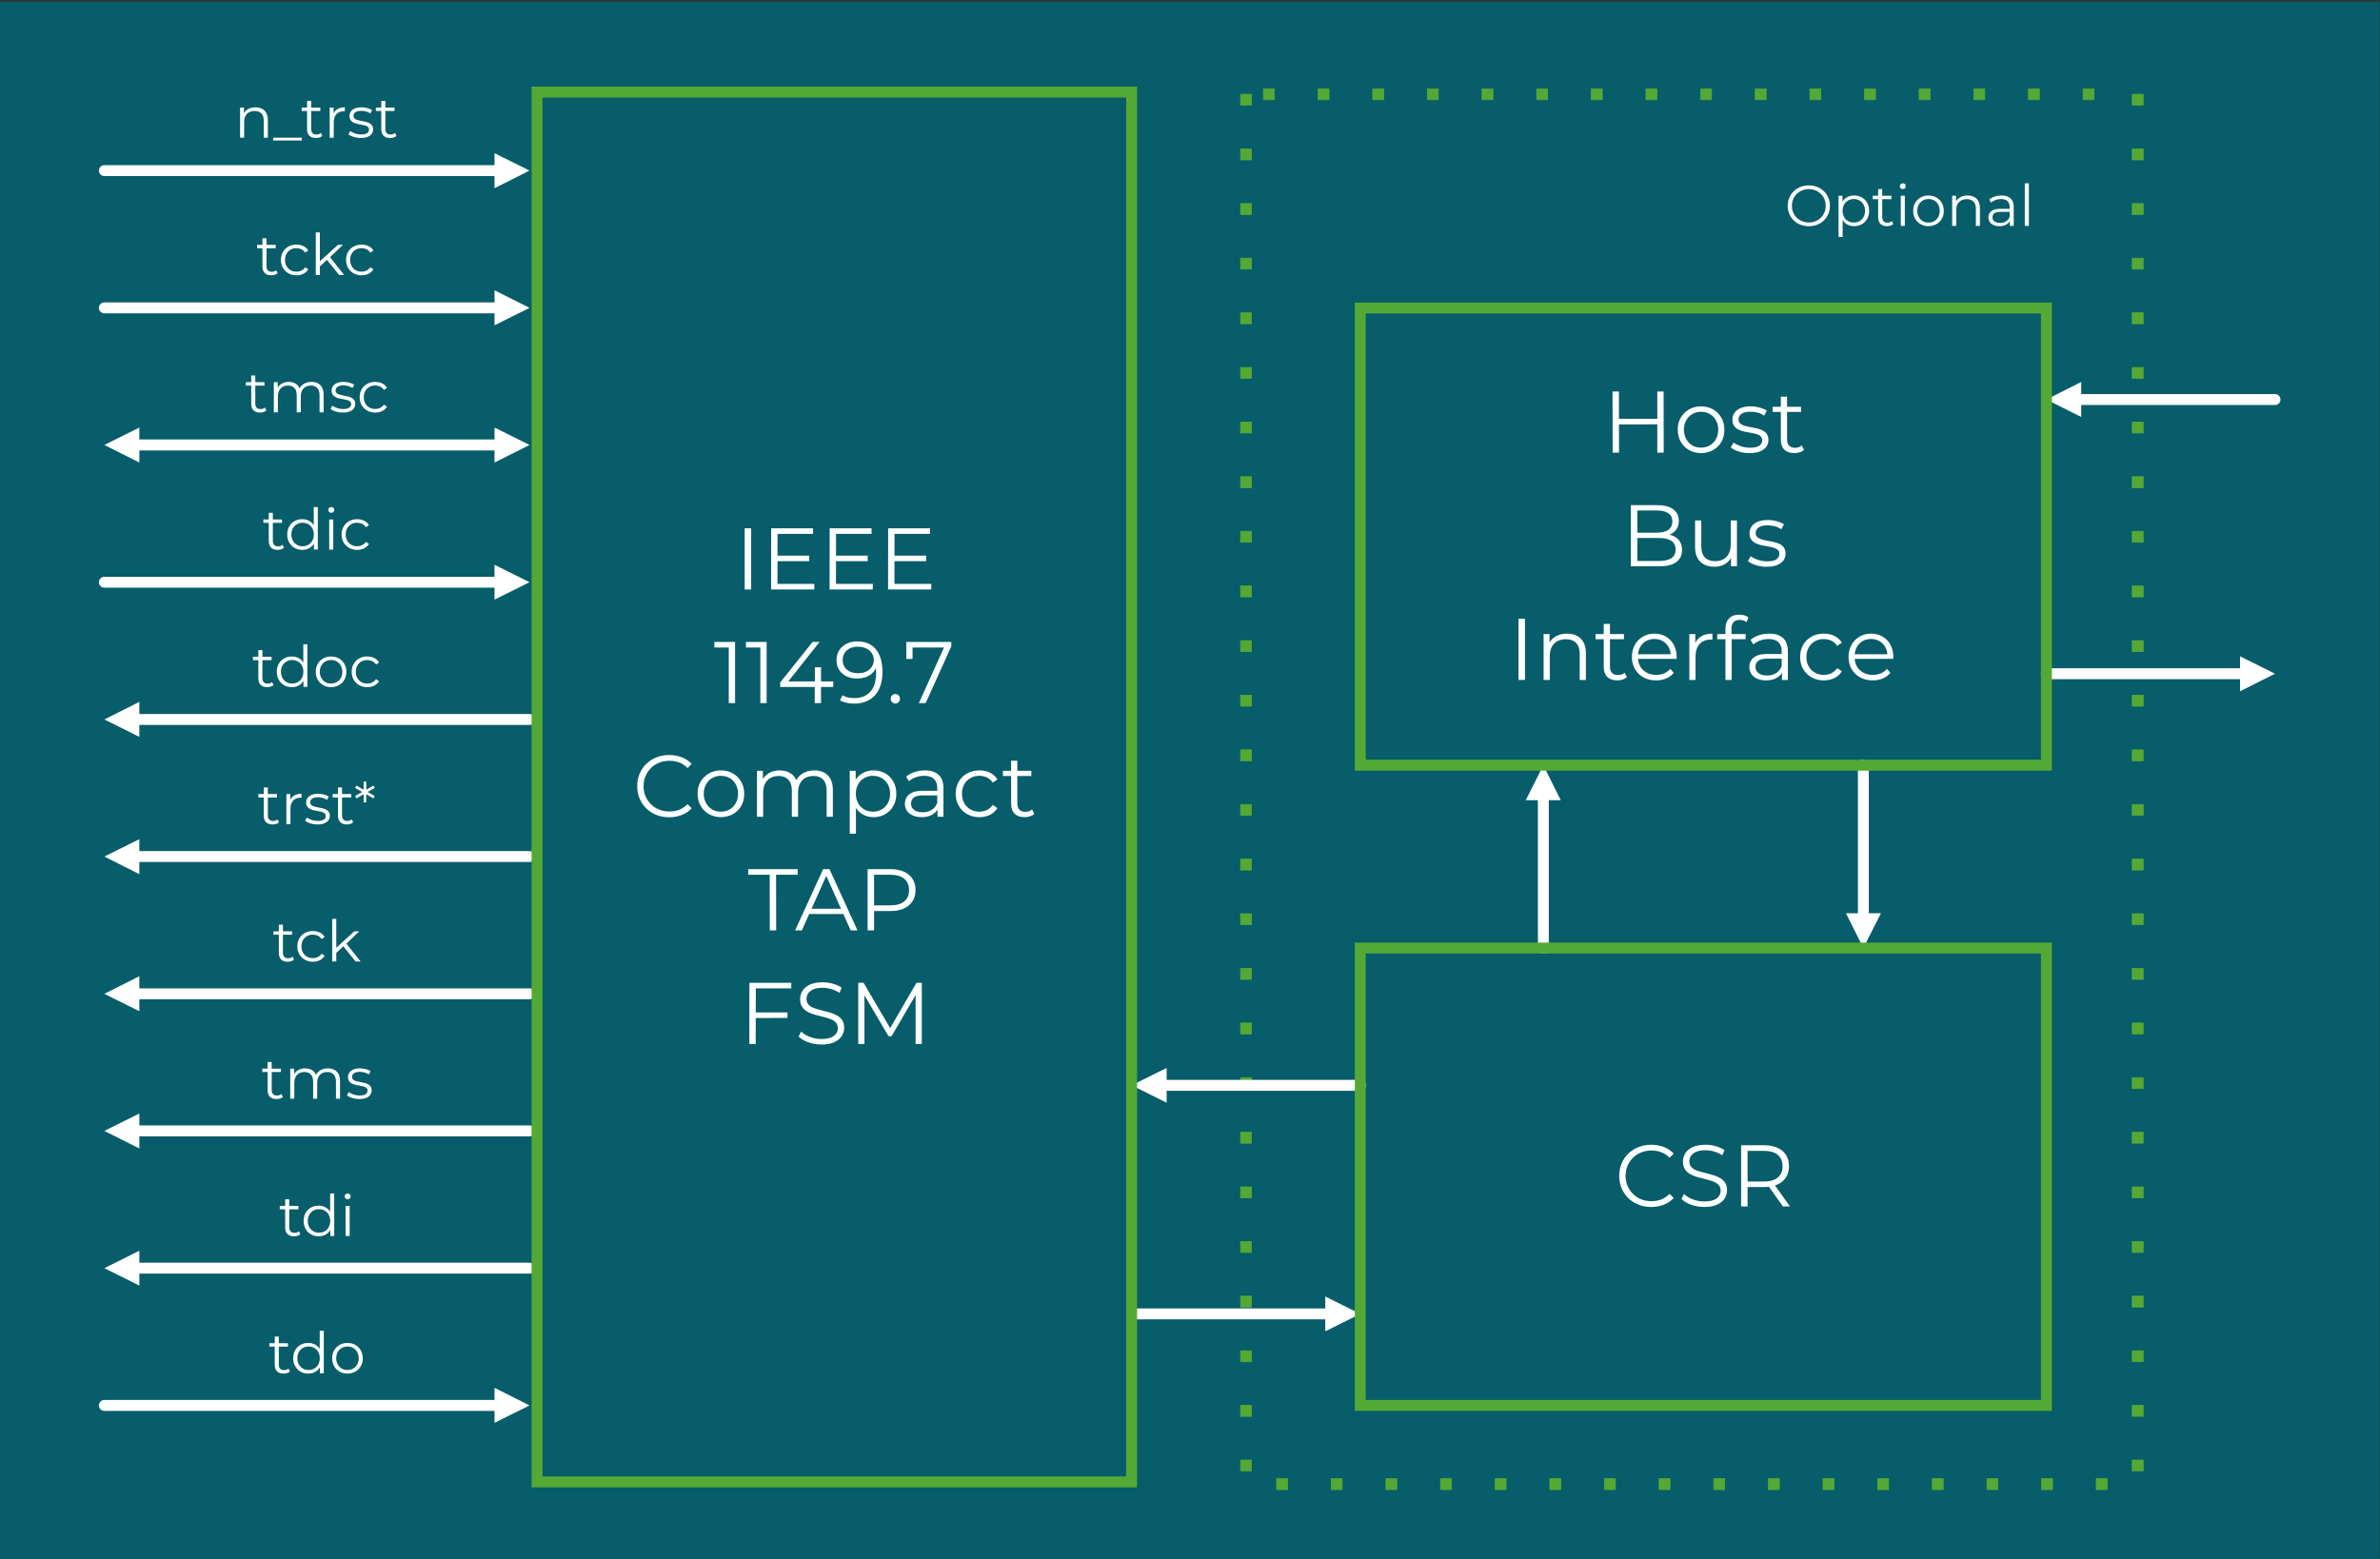 <?xml version="1.0" encoding="UTF-8"?> <svg xmlns="http://www.w3.org/2000/svg" xmlns:xlink="http://www.w3.org/1999/xlink" xmlns:xodm="http://www.corel.com/coreldraw/odm/2003" xml:space="preserve" width="9.464in" height="6.201in" version="1.1" style="shape-rendering:geometricPrecision; text-rendering:geometricPrecision; image-rendering:optimizeQuality; fill-rule:evenodd; clip-rule:evenodd" viewBox="0 0 9464 6201"><rect x="0" y="0" width="9464" height="6201" fill="#333333" stroke="none"/> <defs> <style type="text/css"> .str0 {stroke:#54A935;stroke-width:3;stroke-linejoin:round;stroke-miterlimit:2.613} .str1 {stroke:white;stroke-width:43.46;stroke-linecap:round;stroke-linejoin:round;stroke-miterlimit:2.613} .str2 {stroke:#54A935;stroke-width:43.46;stroke-linecap:square;stroke-miterlimit:2.613} .fil2 {fill:none} .fil0 {fill:#075D69} .fil1 {fill:#54A935} .fil3 {fill:white} .fil4 {fill:#FEFFFF;fill-rule:nonzero} </style> </defs> <g id="Layer_x0020_1">  <g id="IEEE_x0020_1149.7_x0020_Compact_x0020_TAP.emf"> <polygon class="fil0" points="-1.33,6.34 -1.33,6207.17 9462.87,6207.17 9462.87,6.34 "></polygon> <path class="fil1 str0" d="M4976.57 375.05l0 43.46 -43.46 0 0 -43.46 43.46 0zm0 217.28l0 43.46 -43.46 0 0 -43.46 43.46 0zm0 217.29l0 43.46 -43.46 0 0 -43.46 43.46 0zm0 217.29l0 43.46 -43.46 0 0 -43.46 43.46 0zm0 217.29l0 43.46 -43.46 0 0 -43.46 43.46 0zm0 217.29l0 43.46 -43.46 0 0 -43.46 43.46 0zm0 217.29l0 43.46 -43.46 0 0 -43.46 43.46 0zm0 217.29l0 43.46 -43.46 0 0 -43.46 43.46 0zm0 217.29l0 43.46 -43.46 0 0 -43.46 43.46 0zm0 217.29l0 43.46 -43.46 0 0 -43.46 43.46 0zm0 217.29l0 43.46 -43.46 0 0 -43.46 43.46 0zm0 217.28l0 43.46 -43.46 0 0 -43.46 43.46 0zm0 217.29l0 43.46 -43.46 0 0 -43.46 43.46 0zm0 217.29l0 43.46 -43.46 0 0 -43.46 43.46 0zm0 217.29l0 43.46 -43.46 0 0 -43.46 43.46 0zm0 217.29l0 43.46 -43.46 0 0 -43.46 43.46 0zm0 217.29l0 43.46 -43.46 0 0 -43.46 43.46 0zm0 217.29l0 43.46 -43.46 0 0 -43.46 43.46 0zm0 217.29l0 43.46 -43.46 0 0 -43.46 43.46 0zm0 217.29l0 43.46 -43.46 0 0 -43.46 43.46 0zm0 217.28l0 43.46 -43.46 0 0 -43.46 43.46 0zm0 217.29l0 43.46 -43.46 0 0 -43.46 43.46 0zm0 217.29l0 43.46 -43.46 0 0 -43.46 43.46 0zm0 217.29l0 43.46 -43.46 0 0 -43.46 43.46 0zm0 217.29l0 43.46 -43.46 0 0 -43.46 43.46 0zm0 217.29l0 43.46 -43.46 0 0 -43.46 43.46 0zm99.82 74.01l43.46 0 0 43.46 -43.46 0 0 -43.46zm217.29 0l43.46 0 0 43.46 -43.46 0 0 -43.46zm217.29 0l43.46 0 0 43.46 -43.46 0 0 -43.46zm217.28 0l43.46 0 0 43.46 -43.46 0 0 -43.46zm217.29 0l43.46 0 0 43.46 -43.46 0 0 -43.46zm217.29 0l43.46 0 0 43.46 -43.46 0 0 -43.46zm217.29 0l43.46 0 0 43.46 -43.46 0 0 -43.46zm217.29 0l43.46 0 0 43.46 -43.46 0 0 -43.46zm217.29 0l43.46 0 0 43.46 -43.46 0 0 -43.46zm217.29 0l43.46 0 0 43.46 -43.46 0 0 -43.46zm217.29 0l43.46 0 0 43.46 -43.46 0 0 -43.46zm217.29 0l43.46 0 0 43.46 -43.46 0 0 -43.46zm217.28 0l43.46 0 0 43.46 -43.46 0 0 -43.46zm217.29 0l43.46 0 0 43.46 -43.46 0 0 -43.46zm217.29 0l43.46 0 0 43.46 -43.46 0 0 -43.46zm217.29 0l43.46 0 0 43.46 -43.46 0 0 -43.46zm143.28 -30.56l0 -43.46 43.46 0 0 43.46 -43.46 0zm0 -217.29l0 -43.46 43.46 0 0 43.46 -43.46 0zm0 -217.29l0 -43.46 43.46 0 0 43.46 -43.46 0zm0 -217.29l0 -43.46 43.46 0 0 43.46 -43.46 0zm0 -217.28l0 -43.46 43.46 0 0 43.46 -43.46 0zm0 -217.29l0 -43.46 43.46 0 0 43.46 -43.46 0zm0 -217.29l0 -43.46 43.46 0 0 43.46 -43.46 0zm0 -217.29l0 -43.46 43.46 0 0 43.46 -43.46 0zm0 -217.29l0 -43.46 43.46 0 0 43.46 -43.46 0zm0 -217.29l0 -43.46 43.46 0 0 43.46 -43.46 0zm0 -217.29l0 -43.46 43.46 0 0 43.46 -43.46 0zm0 -217.29l0 -43.46 43.46 0 0 43.46 -43.46 0zm0 -217.29l0 -43.46 43.46 0 0 43.46 -43.46 0zm0 -217.29l0 -43.46 43.46 0 0 43.46 -43.46 0zm0 -217.28l0 -43.46 43.46 0 0 43.46 -43.46 0zm0 -217.29l0 -43.46 43.46 0 0 43.46 -43.46 0zm0 -217.29l0 -43.46 43.46 0 0 43.46 -43.46 0zm0 -217.29l0 -43.46 43.46 0 0 43.46 -43.46 0zm0 -217.29l0 -43.46 43.46 0 0 43.46 -43.46 0zm0 -217.29l0 -43.46 43.46 0 0 43.46 -43.46 0zm0 -217.29l0 -43.46 43.46 0 0 43.46 -43.46 0zm0 -217.29l0 -43.46 43.46 0 0 43.46 -43.46 0zm0 -217.29l0 -43.46 43.46 0 0 43.46 -43.46 0zm0 -217.28l0 -43.46 43.46 0 0 43.46 -43.46 0zm0 -217.29l0 -43.46 43.46 0 0 43.46 -43.46 0zm0 -217.29l0 -43.46 43.46 0 0 43.46 -43.46 0zm-152.1 -21.73l-43.46 0 0 -43.46 43.46 0 0 43.46zm-217.29 0l-43.46 0 0 -43.46 43.46 0 0 43.46zm-217.29 0l-43.46 0 0 -43.46 43.46 0 0 43.46zm-217.29 0l-43.46 0 0 -43.46 43.46 0 0 43.46zm-217.29 0l-43.46 0 0 -43.46 43.46 0 0 43.46zm-217.28 0l-43.46 0 0 -43.46 43.46 0 0 43.46zm-217.29 0l-43.46 0 0 -43.46 43.46 0 0 43.46zm-217.29 0l-43.46 0 0 -43.46 43.46 0 0 43.46zm-217.29 0l-43.46 0 0 -43.46 43.46 0 0 43.46zm-217.29 0l-43.46 0 0 -43.46 43.46 0 0 43.46zm-217.29 0l-43.46 0 0 -43.46 43.46 0 0 43.46zm-217.29 0l-43.46 0 0 -43.46 43.46 0 0 43.46zm-217.29 0l-43.46 0 0 -43.46 43.46 0 0 43.46zm-217.29 0l-43.46 0 0 -43.46 43.46 0 0 43.46zm-217.28 0l-43.46 0 0 -43.46 43.46 0 0 43.46zm-217.29 0l-43.46 0 0 -43.46 43.46 0 0 43.46z"></path> <line class="fil2 str1" x1="6137.02" y1="3165.15" x2="6137.02" y2="3770.83"></line> <polygon class="fil3" points="6067.08,3182.8 6137.02,3043.6 6206.28,3182.8 "></polygon> <line class="fil2 str1" x1="7409.51" y1="3649.29" x2="7409.51" y2="3043.6"></line> <polygon class="fil3" points="7479.45,3632.31 7409.51,3770.83 7340.25,3632.31 "></polygon> <line class="fil2 str1" x1="5287.56" y1="5225.98" x2="4499.9" y2="5225.98"></line> <polygon class="fil3" points="5269.91,5156.72 5409.11,5225.98 5269.91,5295.24 "></polygon> <line class="fil2 str1" x1="4621.44" y1="4316.77" x2="5409.11" y2="4316.77"></line> <polygon class="fil3" points="4639.1,4386.03 4499.9,4316.77 4639.1,4247.51 "></polygon> <line class="fil2 str1" x1="8258.96" y1="1589.14" x2="9046.63" y2="1589.14"></line> <polygon class="fil3" points="8275.94,1658.4 8137.42,1589.14 8275.94,1519.2 "></polygon> <line class="fil2 str1" x1="8925.08" y1="2679.65" x2="8137.42" y2="2679.65"></line> <polygon class="fil3" points="8907.43,2610.39 9046.63,2679.65 8907.43,2749.59 "></polygon> <path class="fil4" d="M7192.56 899.81c-11.86,0 -22.93,-2.02 -33.2,-6.05 -10.26,-4.03 -19.16,-9.74 -26.69,-17.11 -7.53,-7.38 -13.39,-16.01 -17.57,-25.9 -4.18,-9.89 -6.28,-20.61 -6.28,-32.17 0,-11.56 2.09,-22.28 6.28,-32.17 4.18,-9.89 10.07,-18.48 17.68,-25.78 7.61,-7.3 16.46,-13 26.58,-17.11 10.11,-4.11 21.18,-6.16 33.2,-6.16 12.17,0 23.31,2.02 33.43,6.05 10.11,4.03 18.97,9.7 26.58,17 7.61,7.3 13.5,15.89 17.68,25.78 4.18,9.89 6.28,20.69 6.28,32.39 0,11.71 -2.09,22.51 -6.28,32.4 -4.18,9.89 -10.07,18.48 -17.68,25.78 -7.61,7.3 -16.46,12.96 -26.58,17 -10.11,4.03 -21.26,6.05 -33.43,6.05zm0 -14.83c9.74,-0.15 18.67,-1.86 26.81,-5.13 8.14,-3.27 15.21,-7.91 21.22,-13.92 6.01,-6.01 10.72,-13 14.14,-20.99 3.43,-7.99 5.13,-16.77 5.13,-26.35 -0.15,-9.58 -1.86,-18.36 -5.13,-26.35 -3.27,-7.98 -7.94,-14.98 -14.03,-20.99 -6.09,-6.01 -13.2,-10.65 -21.33,-13.92 -8.14,-3.27 -17.07,-4.98 -26.81,-5.13 -9.43,0.15 -18.25,1.86 -26.46,5.13 -8.21,3.27 -15.36,7.91 -21.44,13.92 -6.09,6.01 -10.8,13 -14.15,20.99 -3.35,7.99 -5.02,16.77 -5.02,26.35 0,9.43 1.67,18.18 5.02,26.24 3.35,8.06 8.06,15.09 14.15,21.1 6.08,6.01 13.23,10.65 21.44,13.92 8.21,3.27 17.04,4.98 26.46,5.13zm180.24 14.6c-10.35,0 -19.7,-2.4 -28.06,-7.19 -8.37,-4.79 -15.02,-11.71 -19.96,-20.76 -4.94,-9.05 -7.41,-20.11 -7.41,-33.2 0,-13.08 2.43,-24.15 7.3,-33.2 4.87,-9.05 11.48,-15.93 19.85,-20.65 8.37,-4.72 17.8,-7.07 28.29,-7.07 11.41,0 21.63,2.55 30.69,7.65 9.05,5.09 16.16,12.24 21.33,21.44 5.17,9.2 7.76,19.81 7.76,31.83 0,12.17 -2.58,22.81 -7.76,31.94 -5.17,9.13 -12.28,16.28 -21.33,21.44 -9.05,5.17 -19.28,7.76 -30.69,7.76zm-61.83 43.12l0 -164.04 15.52 0 0 36.05 -1.6 23.96 2.28 24.19 0 79.85 -16.2 0zm60.69 -57.49c8.52,0 16.12,-1.94 22.81,-5.82 6.69,-3.88 12.02,-9.35 15.97,-16.43 3.96,-7.07 5.93,-15.25 5.93,-24.53 0,-9.28 -1.98,-17.41 -5.93,-24.41 -3.95,-7 -9.28,-12.47 -15.97,-16.43 -6.69,-3.95 -14.3,-5.93 -22.81,-5.93 -8.52,0 -16.16,1.98 -22.93,5.93 -6.77,3.96 -12.09,9.43 -15.97,16.43 -3.88,7 -5.81,15.14 -5.81,24.41 0,9.28 1.94,17.45 5.81,24.53 3.88,7.07 9.2,12.55 15.97,16.43 6.77,3.88 14.41,5.82 22.93,5.82zm131.87 14.37c-11.26,0 -19.93,-3.04 -26.01,-9.13 -6.08,-6.09 -9.13,-14.68 -9.13,-25.78l0 -112.48 16.2 0 0 111.57c0,7 1.79,12.39 5.36,16.2 3.57,3.8 8.7,5.7 15.4,5.7 7.15,0 13.08,-2.06 17.8,-6.16l5.7 11.64c-3.19,2.89 -7.04,5.02 -11.52,6.39 -4.49,1.37 -9.09,2.06 -13.8,2.06zm-56.58 -107.46l0 -13.46 74.15 0 0 13.46 -74.15 0zm111.57 106.32l-0.23 -119.78 16.2 0 0 119.78 -15.97 0zm7.98 -146.24c-3.35,0 -6.16,-1.14 -8.44,-3.42 -2.28,-2.28 -3.42,-5.02 -3.42,-8.21 0,-3.2 1.14,-5.89 3.42,-8.1 2.28,-2.2 5.09,-3.31 8.44,-3.31 3.35,0 6.16,1.07 8.44,3.19 2.28,2.13 3.43,4.79 3.43,7.99 0,3.35 -1.1,6.16 -3.31,8.44 -2.2,2.28 -5.06,3.42 -8.56,3.42zm101.98 147.39c-11.71,-0.15 -22.13,-2.81 -31.26,-7.99 -9.13,-5.17 -16.31,-12.35 -21.56,-21.56 -5.25,-9.2 -7.87,-19.73 -7.87,-31.6 -0.15,-12.02 2.47,-22.55 7.87,-31.6 5.4,-9.05 12.62,-16.2 21.67,-21.44 9.05,-5.25 19.43,-7.87 31.14,-7.87 11.87,0 22.36,2.63 31.48,7.87 9.13,5.25 16.31,12.43 21.56,21.56 5.25,9.13 7.87,19.62 7.87,31.48 0.15,11.87 -2.39,22.4 -7.64,31.6 -5.25,9.2 -12.51,16.39 -21.79,21.56 -9.28,5.17 -19.77,7.83 -31.48,7.99zm0 -14.37c8.67,0 16.35,-1.94 23.04,-5.82 6.69,-3.88 11.98,-9.35 15.86,-16.43 3.88,-7.07 5.89,-15.25 6.05,-24.53 -0.15,-9.43 -2.17,-17.64 -6.05,-24.64 -3.88,-7 -9.17,-12.44 -15.86,-16.31 -6.69,-3.88 -14.37,-5.82 -23.04,-5.82 -8.36,0 -15.89,1.94 -22.59,5.82 -6.69,3.88 -12.02,9.31 -15.97,16.31 -3.96,7 -6.01,15.21 -6.16,24.64 0.15,9.28 2.2,17.45 6.16,24.53 3.95,7.07 9.24,12.59 15.85,16.54 6.62,3.96 14.19,5.86 22.7,5.7zm155.37 -107.69c9.73,0 18.29,1.87 25.67,5.59 7.38,3.73 13.16,9.39 17.34,17 4.19,7.6 6.28,17.19 6.28,28.74l0 69.59 -16.2 0 0 -67.99c0,-12.63 -3.15,-22.17 -9.47,-28.63 -6.31,-6.46 -15.17,-9.7 -26.58,-9.7 -8.52,0 -15.93,1.71 -22.24,5.13 -6.31,3.42 -11.18,8.37 -14.6,14.83 -3.42,6.46 -5.13,14.26 -5.13,23.39l0 62.97 -16.2 0 0 -119.78 15.52 0 0 32.85 -2.51 -6.16c3.8,-8.67 9.89,-15.48 18.25,-20.42 8.37,-4.94 18.33,-7.42 29.89,-7.42zm168.15 120.92l0 -26.46 -0.69 -4.33 0 -44.26c0,-10.19 -2.85,-18.02 -8.56,-23.5 -5.7,-5.48 -14.19,-8.22 -25.44,-8.22 -7.76,0 -15.13,1.3 -22.13,3.88 -7,2.58 -12.93,6.01 -17.8,10.26l-7.3 -12.09c6.08,-5.17 13.38,-9.17 21.9,-11.98 8.52,-2.81 17.49,-4.22 26.92,-4.22 15.51,0 27.49,3.84 35.93,11.52 8.44,7.68 12.66,19.35 12.66,35.02l0 74.38 -15.51 0zm-41.3 1.14c-8.98,0 -16.77,-1.48 -23.39,-4.45 -6.62,-2.97 -11.67,-7.07 -15.17,-12.32 -3.5,-5.24 -5.25,-11.29 -5.25,-18.14 0,-6.24 1.48,-11.9 4.45,-17 2.97,-5.09 7.83,-9.2 14.6,-12.32 6.77,-3.12 15.86,-4.68 27.26,-4.68l41.3 0 0 12.09 -40.84 0c-11.56,0 -19.58,2.06 -24.07,6.16 -4.48,4.11 -6.73,9.2 -6.73,15.28 0,6.85 2.66,12.32 7.98,16.43 5.32,4.11 12.78,6.16 22.36,6.16 9.13,0 17,-2.09 23.61,-6.28 6.61,-4.18 11.44,-10.23 14.49,-18.14l3.65 11.18c-3.04,7.91 -8.33,14.22 -15.86,18.94 -7.53,4.72 -17,7.07 -28.4,7.07zm100.84 -1.14l0 -169.29 16.2 0 0 169.29 -16.2 0z"></path> <path class="fil4" d="M1062.37 2733.14c-11.26,0 -19.93,-3.04 -26.01,-9.13 -6.08,-6.09 -9.13,-14.68 -9.13,-25.78l0 -112.48 16.2 0 0 111.57c0,7 1.79,12.39 5.36,16.2 3.57,3.8 8.7,5.7 15.4,5.7 7.15,0 13.08,-2.06 17.8,-6.16l5.7 11.64c-3.19,2.89 -7.04,5.02 -11.52,6.39 -4.49,1.37 -9.09,2.06 -13.8,2.06zm-56.58 -107.46l0 -13.46 74.15 0 0 13.46 -74.15 0zm154.69 107.46c-11.41,0 -21.64,-2.59 -30.69,-7.76 -9.05,-5.17 -16.16,-12.36 -21.33,-21.56 -5.17,-9.2 -7.76,-19.81 -7.76,-31.83 0,-12.17 2.58,-22.81 7.76,-31.94 5.17,-9.13 12.28,-16.24 21.33,-21.33 9.05,-5.09 19.28,-7.65 30.69,-7.65 10.49,0 19.89,2.36 28.17,7.07 8.29,4.72 14.91,11.6 19.85,20.65 4.94,9.05 7.41,20.12 7.41,33.2 0,12.93 -2.43,23.96 -7.3,33.08 -4.87,9.13 -11.44,16.08 -19.74,20.87 -8.29,4.79 -17.76,7.19 -28.4,7.19zm1.14 -14.37c8.52,0 16.16,-1.94 22.93,-5.82 6.77,-3.88 12.09,-9.35 15.97,-16.43 3.88,-7.07 5.82,-15.25 5.82,-24.53 0,-9.43 -1.94,-17.64 -5.82,-24.64 -3.88,-7 -9.2,-12.44 -15.97,-16.31 -6.77,-3.88 -14.41,-5.82 -22.93,-5.82 -8.36,0 -15.89,1.94 -22.59,5.82 -6.69,3.88 -12.02,9.31 -15.97,16.31 -3.96,7 -5.93,15.21 -5.93,24.64 0,9.28 1.98,17.45 5.93,24.53 3.95,7.07 9.28,12.55 15.97,16.43 6.69,3.88 14.22,5.82 22.59,5.82zm45.17 13.23l0 -36.05 1.6 -24.19 -2.28 -24.19 0 -84.87 16.2 0 0 169.29 -15.52 0zm109.51 1.14c-11.71,-0.15 -22.13,-2.81 -31.26,-7.99 -9.13,-5.17 -16.31,-12.35 -21.56,-21.56 -5.25,-9.2 -7.87,-19.73 -7.87,-31.6 -0.15,-12.02 2.47,-22.55 7.87,-31.6 5.4,-9.05 12.62,-16.2 21.67,-21.44 9.05,-5.25 19.43,-7.87 31.14,-7.87 11.87,0 22.36,2.63 31.48,7.87 9.13,5.25 16.31,12.43 21.56,21.56 5.25,9.13 7.87,19.62 7.87,31.48 0.15,11.87 -2.39,22.4 -7.64,31.6 -5.25,9.2 -12.51,16.39 -21.79,21.56 -9.28,5.17 -19.77,7.83 -31.48,7.99zm0 -14.37c8.67,0 16.35,-1.94 23.04,-5.82 6.69,-3.88 11.98,-9.35 15.86,-16.43 3.88,-7.07 5.89,-15.25 6.05,-24.53 -0.15,-9.43 -2.17,-17.64 -6.05,-24.64 -3.88,-7 -9.17,-12.44 -15.86,-16.31 -6.69,-3.88 -14.37,-5.82 -23.04,-5.82 -8.36,0 -15.89,1.94 -22.59,5.82 -6.69,3.88 -12.02,9.31 -15.97,16.31 -3.96,7 -6.01,15.21 -6.16,24.64 0.15,9.28 2.2,17.45 6.16,24.53 3.95,7.07 9.24,12.59 15.85,16.54 6.62,3.96 14.19,5.86 22.7,5.7zm143.96 14.37c-11.86,0 -22.47,-2.63 -31.83,-7.87 -9.35,-5.24 -16.69,-12.47 -22.02,-21.67 -5.32,-9.2 -7.98,-19.73 -7.98,-31.6 0,-12.02 2.66,-22.59 7.98,-31.71 5.32,-9.13 12.66,-16.28 22.02,-21.44 9.35,-5.17 19.96,-7.76 31.83,-7.76 10.19,0 19.39,1.98 27.61,5.93 8.21,3.96 14.68,9.89 19.39,17.8l-12.09 8.21c-4.11,-6.08 -9.2,-10.57 -15.29,-13.46 -6.08,-2.89 -12.7,-4.33 -19.85,-4.33 -8.52,0 -16.2,1.94 -23.04,5.82 -6.84,3.88 -12.24,9.31 -16.2,16.31 -3.96,7 -5.93,15.21 -5.93,24.64 0,9.43 1.98,17.65 5.93,24.64 3.95,7 9.35,12.43 16.2,16.31 6.85,3.88 14.53,5.82 23.04,5.82 7.15,0 13.77,-1.44 19.85,-4.33 6.08,-2.89 11.18,-7.3 15.29,-13.23l12.09 8.21c-4.72,7.76 -11.18,13.65 -19.39,17.68 -8.21,4.03 -17.41,6.05 -27.61,6.05z"></path> <path class="fil4" d="M1103.85 2187.07c-11.26,0 -19.93,-3.04 -26.01,-9.13 -6.08,-6.09 -9.13,-14.68 -9.13,-25.78l0 -112.48 16.2 0 0 111.57c0,7 1.79,12.39 5.36,16.2 3.57,3.8 8.7,5.7 15.4,5.7 7.15,0 13.08,-2.06 17.8,-6.16l5.7 11.64c-3.19,2.89 -7.04,5.02 -11.52,6.39 -4.49,1.37 -9.09,2.06 -13.8,2.06zm-56.58 -107.46l0 -13.46 74.15 0 0 13.46 -74.15 0zm154.69 107.46c-11.41,0 -21.64,-2.59 -30.69,-7.76 -9.05,-5.17 -16.16,-12.36 -21.33,-21.56 -5.17,-9.2 -7.76,-19.81 -7.76,-31.83 0,-12.17 2.58,-22.81 7.76,-31.94 5.17,-9.13 12.28,-16.24 21.33,-21.33 9.05,-5.09 19.28,-7.65 30.69,-7.65 10.49,0 19.89,2.36 28.17,7.07 8.29,4.72 14.91,11.6 19.85,20.65 4.94,9.05 7.41,20.12 7.41,33.2 0,12.93 -2.43,23.96 -7.3,33.08 -4.87,9.13 -11.44,16.08 -19.74,20.87 -8.29,4.79 -17.76,7.19 -28.4,7.19zm1.14 -14.37c8.52,0 16.16,-1.94 22.93,-5.82 6.77,-3.88 12.09,-9.35 15.97,-16.43 3.88,-7.07 5.82,-15.25 5.82,-24.53 0,-9.43 -1.94,-17.64 -5.82,-24.64 -3.88,-7 -9.2,-12.44 -15.97,-16.31 -6.77,-3.88 -14.41,-5.82 -22.93,-5.82 -8.36,0 -15.89,1.94 -22.59,5.82 -6.69,3.88 -12.02,9.31 -15.97,16.31 -3.96,7 -5.93,15.21 -5.93,24.64 0,9.28 1.98,17.45 5.93,24.53 3.95,7.07 9.28,12.55 15.97,16.43 6.69,3.88 14.22,5.82 22.59,5.82zm45.17 13.23l0 -36.05 1.6 -24.19 -2.28 -24.19 0 -84.87 16.2 0 0 169.29 -15.52 0zm60.92 0l-0.23 -119.78 16.2 0 0 119.78 -15.97 0zm7.98 -146.24c-3.35,0 -6.16,-1.14 -8.44,-3.42 -2.28,-2.28 -3.42,-5.02 -3.42,-8.21 0,-3.2 1.14,-5.89 3.42,-8.1 2.28,-2.2 5.09,-3.31 8.44,-3.31 3.35,0 6.16,1.07 8.44,3.19 2.28,2.13 3.43,4.79 3.43,7.99 0,3.35 -1.1,6.16 -3.31,8.44 -2.2,2.28 -5.06,3.42 -8.56,3.42zm102.9 147.39c-11.86,0 -22.47,-2.63 -31.83,-7.87 -9.35,-5.24 -16.69,-12.47 -22.02,-21.67 -5.32,-9.2 -7.98,-19.73 -7.98,-31.6 0,-12.02 2.66,-22.59 7.98,-31.71 5.32,-9.13 12.66,-16.28 22.02,-21.44 9.35,-5.17 19.96,-7.76 31.83,-7.76 10.19,0 19.39,1.98 27.61,5.93 8.21,3.96 14.68,9.89 19.39,17.8l-12.09 8.21c-4.11,-6.08 -9.2,-10.57 -15.29,-13.46 -6.08,-2.89 -12.7,-4.33 -19.85,-4.33 -8.52,0 -16.2,1.94 -23.04,5.82 -6.84,3.88 -12.24,9.31 -16.2,16.31 -3.96,7 -5.93,15.21 -5.93,24.64 0,9.43 1.98,17.65 5.93,24.64 3.95,7 9.35,12.43 16.2,16.31 6.85,3.88 14.53,5.82 23.04,5.82 7.15,0 13.77,-1.44 19.85,-4.33 6.08,-2.89 11.18,-7.3 15.29,-13.23l12.09 8.21c-4.72,7.76 -11.18,13.65 -19.39,17.68 -8.21,4.03 -17.41,6.05 -27.61,6.05z"></path> <path class="fil4" d="M1127.61 5463.46c-11.26,0 -19.93,-3.04 -26.01,-9.13 -6.08,-6.09 -9.13,-14.68 -9.13,-25.78l0 -112.48 16.2 0 0 111.57c0,7 1.79,12.39 5.36,16.2 3.57,3.8 8.7,5.7 15.4,5.7 7.15,0 13.08,-2.06 17.8,-6.16l5.7 11.64c-3.19,2.89 -7.04,5.02 -11.52,6.39 -4.49,1.37 -9.09,2.06 -13.8,2.06zm-56.58 -107.46l0 -13.46 74.15 0 0 13.46 -74.15 0zm154.69 107.46c-11.41,0 -21.64,-2.59 -30.69,-7.76 -9.05,-5.17 -16.16,-12.36 -21.33,-21.56 -5.17,-9.2 -7.76,-19.81 -7.76,-31.83 0,-12.17 2.58,-22.81 7.76,-31.94 5.17,-9.13 12.28,-16.24 21.33,-21.33 9.05,-5.09 19.28,-7.65 30.69,-7.65 10.49,0 19.89,2.36 28.17,7.07 8.29,4.72 14.91,11.6 19.85,20.65 4.94,9.05 7.41,20.12 7.41,33.2 0,12.93 -2.43,23.96 -7.3,33.08 -4.87,9.13 -11.44,16.08 -19.74,20.87 -8.29,4.79 -17.76,7.19 -28.4,7.19zm1.14 -14.37c8.52,0 16.16,-1.94 22.93,-5.82 6.77,-3.88 12.09,-9.35 15.97,-16.43 3.88,-7.07 5.82,-15.25 5.82,-24.53 0,-9.43 -1.94,-17.64 -5.82,-24.64 -3.88,-7 -9.2,-12.44 -15.97,-16.31 -6.77,-3.88 -14.41,-5.82 -22.93,-5.82 -8.36,0 -15.89,1.94 -22.59,5.82 -6.69,3.88 -12.02,9.31 -15.97,16.31 -3.96,7 -5.93,15.21 -5.93,24.64 0,9.28 1.98,17.45 5.93,24.53 3.95,7.07 9.28,12.55 15.97,16.43 6.69,3.88 14.22,5.82 22.59,5.82zm45.17 13.23l0 -36.05 1.6 -24.19 -2.28 -24.19 0 -84.87 16.2 0 0 169.29 -15.52 0zm109.51 1.14c-11.71,-0.15 -22.13,-2.81 -31.26,-7.99 -9.13,-5.17 -16.31,-12.35 -21.56,-21.56 -5.25,-9.2 -7.87,-19.73 -7.87,-31.6 -0.15,-12.02 2.47,-22.55 7.87,-31.6 5.4,-9.05 12.62,-16.2 21.67,-21.44 9.05,-5.25 19.43,-7.87 31.14,-7.87 11.87,0 22.36,2.63 31.48,7.87 9.13,5.25 16.31,12.43 21.56,21.56 5.25,9.13 7.87,19.62 7.87,31.48 0.15,11.87 -2.39,22.4 -7.64,31.6 -5.25,9.2 -12.51,16.39 -21.79,21.56 -9.28,5.17 -19.77,7.83 -31.48,7.99zm0 -14.37c8.67,0 16.35,-1.94 23.04,-5.82 6.69,-3.88 11.98,-9.35 15.86,-16.43 3.88,-7.07 5.89,-15.25 6.05,-24.53 -0.15,-9.43 -2.17,-17.64 -6.05,-24.64 -3.88,-7 -9.17,-12.44 -15.86,-16.31 -6.69,-3.88 -14.37,-5.82 -23.04,-5.82 -8.36,0 -15.89,1.94 -22.59,5.82 -6.69,3.88 -12.02,9.31 -15.97,16.31 -3.96,7 -6.01,15.21 -6.16,24.64 0.15,9.28 2.2,17.45 6.16,24.53 3.95,7.07 9.24,12.59 15.85,16.54 6.62,3.96 14.19,5.86 22.7,5.7z"></path> <path class="fil4" d="M1084.03 3279.2c-11.26,0 -19.93,-3.04 -26.01,-9.13 -6.08,-6.09 -9.13,-14.68 -9.13,-25.78l0 -112.48 16.2 0 0 111.57c0,7 1.79,12.39 5.36,16.2 3.57,3.8 8.7,5.7 15.4,5.7 7.15,0 13.08,-2.06 17.8,-6.16l5.7 11.64c-3.19,2.89 -7.04,5.02 -11.52,6.39 -4.49,1.37 -9.09,2.06 -13.8,2.06zm-56.58 -107.46l0 -13.46 74.15 0 0 13.46 -74.15 0zm111.34 106.32l0 -119.78 15.52 0 0 32.63 -1.6 -5.7c3.35,-9.13 8.97,-16.08 16.88,-20.87 7.91,-4.79 17.72,-7.19 29.43,-7.19l0 15.74c-0.61,0 -1.22,-0.04 -1.83,-0.11 -0.61,-0.07 -1.22,-0.11 -1.82,-0.11 -12.63,0 -22.51,3.84 -29.66,11.52 -7.15,7.68 -10.72,18.59 -10.72,32.74l0 61.15 -16.2 0zm123.2 1.14c-9.89,0 -19.24,-1.41 -28.06,-4.22 -8.82,-2.81 -15.74,-6.35 -20.76,-10.61l7.3 -12.78c4.87,3.65 11.1,6.81 18.71,9.47 7.61,2.66 15.59,3.99 23.96,3.99 11.41,0 19.62,-1.79 24.64,-5.36 5.02,-3.57 7.53,-8.33 7.53,-14.26 0,-4.41 -1.41,-7.87 -4.22,-10.38 -2.81,-2.51 -6.5,-4.41 -11.07,-5.7 -4.56,-1.3 -9.66,-2.4 -15.29,-3.31 -5.63,-0.91 -11.22,-1.98 -16.77,-3.19 -5.55,-1.22 -10.61,-3 -15.17,-5.36 -4.56,-2.36 -8.25,-5.59 -11.06,-9.7 -2.81,-4.11 -4.22,-9.58 -4.22,-16.43 0,-6.54 1.82,-12.4 5.48,-17.57 3.65,-5.17 9.01,-9.24 16.08,-12.2 7.07,-2.97 15.7,-4.45 25.89,-4.45 7.76,0 15.52,1.03 23.27,3.08 7.76,2.05 14.15,4.75 19.17,8.1l-7.07 13c-5.33,-3.65 -11.03,-6.27 -17.11,-7.87 -6.08,-1.6 -12.17,-2.4 -18.25,-2.4 -10.8,0 -18.74,1.87 -23.84,5.59 -5.1,3.73 -7.65,8.48 -7.65,14.26 0,4.56 1.41,8.14 4.22,10.72 2.81,2.59 6.54,4.6 11.18,6.04 4.64,1.44 9.73,2.63 15.29,3.54 5.55,0.91 11.1,2.02 16.65,3.31 5.55,1.29 10.65,3.04 15.29,5.25 4.64,2.2 8.36,5.32 11.18,9.35 2.81,4.03 4.22,9.31 4.22,15.85 0,7 -1.94,13.04 -5.82,18.14 -3.88,5.09 -9.5,9.05 -16.88,11.87 -7.38,2.81 -16.31,4.22 -26.81,4.22zm117.04 0c-11.26,0 -19.93,-3.04 -26.01,-9.13 -6.08,-6.09 -9.13,-14.68 -9.13,-25.78l0 -112.48 16.2 0 0 111.57c0,7 1.79,12.39 5.36,16.2 3.57,3.8 8.7,5.7 15.4,5.7 7.15,0 13.08,-2.06 17.8,-6.16l5.7 11.64c-3.19,2.89 -7.04,5.02 -11.52,6.39 -4.49,1.37 -9.09,2.06 -13.8,2.06zm-56.58 -107.46l0 -13.46 74.15 0 0 13.46 -74.15 0zm167.69 -37.64l-31.48 17.8 0 -3.65 31.48 17.8 -5.25 9.58 -31.03 -18.02 2.51 -1.14 0 34.91 -10.49 0 0.22 -34.91 2.28 1.14 -30.8 18.02 -5.48 -9.58 31.71 -17.8 0 3.65 -31.71 -17.8 5.48 -9.58 30.8 18.02 -2.28 1.14 -0.22 -34.91 10.49 0 0 34.91 -2.51 -1.14 31.03 -18.02 5.25 9.58z"></path> <path class="fil4" d="M1143.95 3825.26c-11.26,0 -19.93,-3.04 -26.01,-9.13 -6.08,-6.09 -9.13,-14.68 -9.13,-25.78l0 -112.48 16.2 0 0 111.57c0,7 1.79,12.39 5.36,16.2 3.57,3.8 8.7,5.7 15.4,5.7 7.15,0 13.08,-2.06 17.8,-6.16l5.7 11.64c-3.19,2.89 -7.04,5.02 -11.52,6.39 -4.49,1.37 -9.09,2.06 -13.8,2.06zm-56.58 -107.46l0 -13.46 74.15 0 0 13.46 -74.15 0zm156.74 107.46c-11.86,0 -22.47,-2.63 -31.83,-7.87 -9.35,-5.24 -16.69,-12.47 -22.02,-21.67 -5.32,-9.2 -7.98,-19.73 -7.98,-31.6 0,-12.02 2.66,-22.59 7.98,-31.71 5.32,-9.13 12.66,-16.28 22.02,-21.44 9.35,-5.17 19.96,-7.76 31.83,-7.76 10.19,0 19.39,1.98 27.61,5.93 8.21,3.96 14.68,9.89 19.39,17.8l-12.09 8.21c-4.11,-6.08 -9.2,-10.57 -15.29,-13.46 -6.08,-2.89 -12.7,-4.33 -19.85,-4.33 -8.52,0 -16.2,1.94 -23.04,5.82 -6.84,3.88 -12.24,9.31 -16.2,16.31 -3.96,7 -5.93,15.21 -5.93,24.64 0,9.43 1.98,17.65 5.93,24.64 3.95,7 9.35,12.43 16.2,16.31 6.85,3.88 14.53,5.82 23.04,5.82 7.15,0 13.77,-1.44 19.85,-4.33 6.08,-2.89 11.18,-7.3 15.29,-13.23l12.09 8.21c-4.72,7.76 -11.18,13.65 -19.39,17.68 -8.21,4.03 -17.41,6.05 -27.61,6.05zm89.66 -32.17l0.46 -20.76 74.61 -67.99 19.85 0 -52.7 50.42 -9.13 7.76 -33.08 30.57zm-12.78 31.03l0 -169.29 16.2 0 0 169.29 -16.2 0zm92.86 0l-49.96 -62.28 10.49 -12.55 59.32 74.83 -19.85 0z"></path> <line class="fil2 str1" x1="414.91" y1="5589.93" x2="1983.44" y2="5589.93"></line> <polygon class="fil3" points="1966.47,5519.99 2105.67,5589.93 1966.47,5659.19 "></polygon> <path class="fil4" d="M1169.09 4917.39c-11.26,0 -19.93,-3.04 -26.01,-9.13 -6.08,-6.09 -9.13,-14.68 -9.13,-25.78l0 -112.48 16.2 0 0 111.57c0,7 1.79,12.39 5.36,16.2 3.57,3.8 8.7,5.7 15.4,5.7 7.15,0 13.08,-2.06 17.8,-6.16l5.7 11.64c-3.19,2.89 -7.04,5.02 -11.52,6.39 -4.49,1.37 -9.09,2.06 -13.8,2.06zm-56.58 -107.46l0 -13.46 74.15 0 0 13.46 -74.15 0zm154.69 107.46c-11.41,0 -21.64,-2.59 -30.69,-7.76 -9.05,-5.17 -16.16,-12.36 -21.33,-21.56 -5.17,-9.2 -7.76,-19.81 -7.76,-31.83 0,-12.17 2.58,-22.81 7.76,-31.94 5.17,-9.13 12.28,-16.24 21.33,-21.33 9.05,-5.09 19.28,-7.65 30.69,-7.65 10.49,0 19.89,2.36 28.17,7.07 8.29,4.72 14.91,11.6 19.85,20.65 4.94,9.05 7.41,20.12 7.41,33.2 0,12.93 -2.43,23.96 -7.3,33.08 -4.87,9.13 -11.44,16.08 -19.74,20.87 -8.29,4.79 -17.76,7.19 -28.4,7.19zm1.14 -14.37c8.52,0 16.16,-1.94 22.93,-5.82 6.77,-3.88 12.09,-9.35 15.97,-16.43 3.88,-7.07 5.82,-15.25 5.82,-24.53 0,-9.43 -1.94,-17.64 -5.82,-24.64 -3.88,-7 -9.2,-12.44 -15.97,-16.31 -6.77,-3.88 -14.41,-5.82 -22.93,-5.82 -8.36,0 -15.89,1.94 -22.59,5.82 -6.69,3.88 -12.02,9.31 -15.97,16.31 -3.96,7 -5.93,15.21 -5.93,24.64 0,9.28 1.98,17.45 5.93,24.53 3.95,7.07 9.28,12.55 15.97,16.43 6.69,3.88 14.22,5.82 22.59,5.82zm45.17 13.23l0 -36.05 1.6 -24.19 -2.28 -24.19 0 -84.87 16.2 0 0 169.29 -15.52 0zm60.92 0l-0.23 -119.78 16.2 0 0 119.78 -15.97 0zm7.98 -146.24c-3.35,0 -6.16,-1.14 -8.44,-3.42 -2.28,-2.28 -3.42,-5.02 -3.42,-8.21 0,-3.2 1.14,-5.89 3.42,-8.1 2.28,-2.2 5.09,-3.31 8.44,-3.31 3.35,0 6.16,1.07 8.44,3.19 2.28,2.13 3.43,4.79 3.43,7.99 0,3.35 -1.1,6.16 -3.31,8.44 -2.2,2.28 -5.06,3.42 -8.56,3.42z"></path> <line class="fil2 str1" x1="414.91" y1="2315.69" x2="1983.44" y2="2315.69"></line> <polygon class="fil3" points="1966.47,2246.43 2105.67,2315.69 1966.47,2384.95 "></polygon> <line class="fil2 str1" x1="2105.67" y1="2861.62" x2="537.13" y2="2861.62"></line> <polygon class="fil3" points="554.1,2791.69 414.91,2861.62 554.1,2930.88 "></polygon> <line class="fil2 str1" x1="2105.67" y1="3406.88" x2="537.13" y2="3406.88"></line> <polygon class="fil3" points="554.1,3337.62 414.91,3406.88 554.1,3476.82 "></polygon> <line class="fil2 str1" x1="2105.67" y1="3952.81" x2="537.13" y2="3952.81"></line> <polygon class="fil3" points="554.1,3882.87 414.91,3952.81 554.1,4022.07 "></polygon> <line class="fil2 str1" x1="2105.67" y1="5044" x2="537.13" y2="5044"></line> <polygon class="fil3" points="554.1,4974.74 414.91,5044 554.1,5113.26 "></polygon> <path class="fil4" d="M1099.33 4371.33c-11.26,0 -19.93,-3.04 -26.01,-9.13 -6.08,-6.09 -9.13,-14.68 -9.13,-25.78l0 -112.48 16.2 0 0 111.57c0,7 1.79,12.39 5.36,16.2 3.57,3.8 8.7,5.7 15.4,5.7 7.15,0 13.08,-2.06 17.8,-6.16l5.7 11.64c-3.19,2.89 -7.04,5.02 -11.52,6.39 -4.49,1.37 -9.09,2.06 -13.8,2.06zm-56.58 -107.46l0 -13.46 74.15 0 0 13.46 -74.15 0zm261 -14.6c9.74,0 18.22,1.87 25.44,5.59 7.22,3.73 12.85,9.39 16.88,17 4.03,7.6 6.05,17.19 6.05,28.74l0 69.59 -16.2 0 0 -67.99c0,-12.63 -3,-22.17 -9.01,-28.63 -6.01,-6.46 -14.49,-9.7 -25.44,-9.7 -8.21,0 -15.33,1.71 -21.33,5.13 -6.01,3.42 -10.65,8.37 -13.92,14.83 -3.27,6.46 -4.9,14.26 -4.9,23.39l0 62.97 -16.2 0 0 -67.99c0,-12.63 -3.04,-22.17 -9.13,-28.63 -6.08,-6.46 -14.6,-9.7 -25.55,-9.7 -8.06,0 -15.13,1.71 -21.22,5.13 -6.08,3.42 -10.76,8.37 -14.03,14.83 -3.27,6.46 -4.9,14.26 -4.9,23.39l0 62.97 -16.2 0 0 -119.78 15.52 0 0 32.4 -2.51 -5.7c3.65,-8.67 9.54,-15.48 17.68,-20.42 8.14,-4.94 17.76,-7.42 28.86,-7.42 11.71,0 21.67,2.93 29.89,8.79 8.22,5.85 13.54,14.64 15.97,26.35l-6.39 -2.51c3.5,-9.73 9.7,-17.6 18.59,-23.61 8.9,-6.01 19.58,-9.02 32.06,-9.02zm124.57 122.06c-9.89,0 -19.24,-1.41 -28.06,-4.22 -8.82,-2.81 -15.74,-6.35 -20.76,-10.61l7.3 -12.78c4.87,3.65 11.1,6.81 18.71,9.47 7.61,2.66 15.59,3.99 23.96,3.99 11.41,0 19.62,-1.79 24.64,-5.36 5.02,-3.57 7.53,-8.33 7.53,-14.26 0,-4.41 -1.41,-7.87 -4.22,-10.38 -2.81,-2.51 -6.5,-4.41 -11.07,-5.7 -4.56,-1.3 -9.66,-2.4 -15.29,-3.31 -5.63,-0.91 -11.22,-1.98 -16.77,-3.19 -5.55,-1.22 -10.61,-3 -15.17,-5.36 -4.56,-2.36 -8.25,-5.59 -11.06,-9.7 -2.81,-4.11 -4.22,-9.58 -4.22,-16.43 0,-6.54 1.82,-12.4 5.48,-17.57 3.65,-5.17 9.01,-9.24 16.08,-12.2 7.07,-2.97 15.7,-4.45 25.89,-4.45 7.76,0 15.52,1.03 23.27,3.08 7.76,2.05 14.15,4.75 19.17,8.1l-7.07 13c-5.33,-3.65 -11.03,-6.27 -17.11,-7.87 -6.08,-1.6 -12.17,-2.4 -18.25,-2.4 -10.8,0 -18.74,1.87 -23.84,5.59 -5.1,3.73 -7.65,8.48 -7.65,14.26 0,4.56 1.41,8.14 4.22,10.72 2.81,2.59 6.54,4.6 11.18,6.04 4.64,1.44 9.73,2.63 15.29,3.54 5.55,0.91 11.1,2.02 16.65,3.31 5.55,1.29 10.65,3.04 15.29,5.25 4.64,2.2 8.36,5.32 11.18,9.35 2.81,4.03 4.22,9.31 4.22,15.85 0,7 -1.94,13.04 -5.82,18.14 -3.88,5.09 -9.5,9.05 -16.88,11.87 -7.38,2.81 -16.31,4.22 -26.81,4.22z"></path> <line class="fil2 str1" x1="2105.67" y1="4498.07" x2="537.13" y2="4498.07"></line> <polygon class="fil3" points="554.1,4428.81 414.91,4498.07 554.1,4568 "></polygon> <polygon class="fil2 str2" points="2135.54,5894.13 4499.9,5894.13 4499.9,366.22 2135.54,366.22 "></polygon> <path class="fil4" d="M2961.24 2344.57l0 -243.36 25.72 0 0 243.36 -25.72 0zm127.94 -134.54l128.63 0 0 21.9 -128.63 0 0 -21.9zm2.43 112.29l146.71 0 -0.35 22.25 -171.74 0 0.35 -243.36 166.53 0 0 22.25 -141.15 0 -0.35 198.86zm230.15 -112.29l128.63 0 0 21.9 -128.63 0 0 -21.9zm2.43 112.29l146.71 0 -0.35 22.25 -171.74 0 0.35 -243.36 166.53 0 0 22.25 -141.15 0 -0.35 198.86zm230.15 -112.29l128.63 0 0 21.9 -128.63 0 0 -21.9zm2.43 112.29l146.71 0 -0.35 22.25 -171.74 0 0.35 -243.36 166.53 0 0 22.25 -141.15 0 -0.35 198.86z"></path> <path class="fil4" d="M2897.96 2796.52l0 -232.93 11.13 11.82 -68.49 0 0 -22.25 82.39 0 0 243.36 -25.03 0zm125.5 0l0 -232.93 11.13 11.82 -68.49 0 0 -22.25 82.39 0 0 243.36 -25.03 0zm78.92 -63.97l0 -18.08 128.98 -161.31 27.81 0 -127.94 161.31 -13.56 -4.17 195.73 0 0 22.25 -211.03 0zm137.33 63.97l0 -63.97 0.69 -22.25 0 -56.32 24.34 0 0 142.54 -25.03 0zm169.65 -245.44c21.56,0 39.75,4.81 54.58,14.43 14.83,9.62 26.07,23.47 33.72,41.55 7.65,18.08 11.47,39.98 11.47,65.7 0,27.35 -4.69,50.41 -14.08,69.19 -9.39,18.78 -22.43,32.91 -39.11,42.41 -16.69,9.5 -36.04,14.26 -58.06,14.26 -10.89,0 -21.26,-1.04 -31.11,-3.13 -9.85,-2.09 -18.72,-5.44 -26.59,-10.08l10.08 -20.16c6.26,4.17 13.5,7.13 21.73,8.86 8.22,1.74 16.74,2.61 25.55,2.61 26.19,0 47.11,-8.35 62.75,-25.03 15.65,-16.69 23.47,-41.61 23.47,-74.75 0,-5.33 -0.29,-11.7 -0.87,-19.12 -0.58,-7.42 -1.91,-14.83 -4,-22.25l8.69 6.61c-2.32,12.05 -7.24,22.31 -14.78,30.77 -7.53,8.46 -16.8,14.89 -27.81,19.29 -11.01,4.41 -23.24,6.61 -36.68,6.61 -15.99,0 -30.19,-3.01 -42.59,-9.04 -12.4,-6.02 -22.07,-14.48 -29.03,-25.38 -6.95,-10.89 -10.43,-23.76 -10.43,-38.59 0,-15.3 3.59,-28.51 10.78,-39.63 7.19,-11.12 17.09,-19.76 29.72,-25.9 12.63,-6.14 26.83,-9.21 42.59,-9.21zm1.04 21.2c-11.59,0 -21.84,2.15 -30.77,6.43 -8.92,4.29 -15.93,10.37 -21.03,18.25 -5.1,7.88 -7.65,17.27 -7.65,28.16 0,15.99 5.5,28.74 16.52,38.24 11.01,9.5 25.9,14.26 44.67,14.26 12.52,0 23.46,-2.32 32.85,-6.95 9.39,-4.64 16.69,-11.01 21.9,-19.12 5.21,-8.11 7.82,-17.15 7.82,-27.12 0,-9.04 -2.43,-17.5 -7.3,-25.38 -4.87,-7.88 -12.05,-14.31 -21.56,-19.3 -9.5,-4.98 -21.32,-7.48 -35.46,-7.48zm149.84 225.98c-5.1,0 -9.44,-1.85 -13.04,-5.56 -3.59,-3.71 -5.39,-8.23 -5.39,-13.56 0,-5.56 1.8,-10.08 5.39,-13.56 3.59,-3.48 7.94,-5.22 13.04,-5.22 5.1,0 9.44,1.74 13.04,5.22 3.59,3.48 5.39,8 5.39,13.56 0,5.33 -1.8,9.85 -5.39,13.56 -3.59,3.71 -7.94,5.56 -13.04,5.56zm93.52 -1.74l104.99 -232.24 7.65 11.13 -150.54 0 12.86 -12.17 0 57.71 -24.68 0 0 -67.8 178.7 0 0 17.73 -101.87 225.63 -27.12 0z"></path> <path class="fil4" d="M2661.03 3250.56c-18.31,0 -35.23,-3.07 -50.76,-9.21 -15.53,-6.14 -28.97,-14.78 -40.33,-25.9 -11.36,-11.13 -20.22,-24.22 -26.6,-39.28 -6.37,-15.07 -9.56,-31.52 -9.56,-49.37 0,-17.85 3.19,-34.3 9.56,-49.37 6.37,-15.07 15.3,-28.16 26.77,-39.29 11.47,-11.12 24.97,-19.76 40.5,-25.9 15.53,-6.14 32.45,-9.21 50.76,-9.21 17.61,0 34.19,2.95 49.71,8.86 15.53,5.91 28.63,14.78 39.29,26.6l-16.34 16.34c-9.97,-10.2 -20.98,-17.56 -33.03,-22.07 -12.06,-4.52 -25.03,-6.78 -38.94,-6.78 -14.6,0 -28.16,2.49 -40.67,7.47 -12.52,4.98 -23.41,12.06 -32.68,21.21 -9.27,9.15 -16.51,19.81 -21.73,31.98 -5.22,12.17 -7.82,25.55 -7.82,40.15 0,14.6 2.61,27.99 7.82,40.15 5.22,12.17 12.46,22.83 21.73,31.99 9.27,9.15 20.17,16.22 32.68,21.2 12.52,4.98 26.07,7.48 40.67,7.48 13.91,0 26.89,-2.32 38.94,-6.95 12.05,-4.64 23.06,-12.06 33.03,-22.25l16.34 16.34c-10.66,11.82 -23.76,20.74 -39.29,26.77 -15.53,6.03 -32.22,9.04 -50.06,9.04zm205.46 -0.35c-17.85,-0.23 -33.72,-4.29 -47.63,-12.17 -13.91,-7.88 -24.86,-18.83 -32.85,-32.85 -8,-14.02 -12,-30.07 -12,-48.15 -0.23,-18.31 3.77,-34.36 12,-48.15 8.23,-13.79 19.24,-24.69 33.03,-32.68 13.79,-8 29.61,-12 47.45,-12 18.08,0 34.07,4 47.98,12 13.91,8 24.85,18.94 32.85,32.85 8,13.91 12,29.9 12,47.98 0.23,18.08 -3.65,34.13 -11.65,48.15 -8,14.02 -19.06,24.97 -33.2,32.85 -14.14,7.88 -30.13,11.94 -47.98,12.17zm0 -21.91c13.21,0 24.92,-2.95 35.11,-8.86 10.2,-5.91 18.25,-14.26 24.16,-25.03 5.91,-10.78 8.98,-23.24 9.22,-37.37 -0.23,-14.37 -3.3,-26.89 -9.22,-37.55 -5.91,-10.66 -13.96,-18.95 -24.16,-24.86 -10.2,-5.91 -21.9,-8.87 -35.11,-8.87 -12.74,0 -24.22,2.96 -34.42,8.87 -10.2,5.91 -18.31,14.2 -24.33,24.86 -6.03,10.66 -9.15,23.18 -9.39,37.55 0.23,14.14 3.36,26.59 9.39,37.37 6.03,10.78 14.08,19.18 24.16,25.2 10.08,6.02 21.61,8.92 34.59,8.69zm371.65 -164.09c14.83,0 27.76,2.84 38.76,8.52 11.01,5.68 19.59,14.31 25.73,25.9 6.14,11.59 9.21,26.19 9.21,43.8l0 106.04 -24.69 0 0 -103.6c0,-19.24 -4.57,-33.78 -13.73,-43.63 -9.15,-9.85 -22.07,-14.78 -38.76,-14.78 -12.52,0 -23.35,2.61 -32.5,7.82 -9.16,5.21 -16.22,12.75 -21.21,22.6 -4.98,9.85 -7.47,21.73 -7.47,35.63l0 95.95 -24.69 0 0 -103.6c0,-19.24 -4.64,-33.78 -13.91,-43.63 -9.27,-9.85 -22.25,-14.78 -38.94,-14.78 -12.29,0 -23.06,2.61 -32.33,7.82 -9.27,5.21 -16.4,12.75 -21.38,22.6 -4.98,9.85 -7.47,21.73 -7.47,35.63l0 95.95 -24.69 0 0 -182.52 23.64 0 0 49.37 -3.82 -8.69c5.56,-13.21 14.54,-23.58 26.94,-31.12 12.4,-7.53 27.06,-11.3 43.98,-11.3 17.85,0 33.03,4.46 45.54,13.39 12.52,8.93 20.63,22.31 24.33,40.15l-9.73 -3.82c5.33,-14.83 14.78,-26.83 28.33,-35.98 13.56,-9.15 29.84,-13.73 48.85,-13.73zm235.02 186c-15.76,0 -30.02,-3.65 -42.76,-10.95 -12.75,-7.3 -22.89,-17.85 -30.42,-31.64 -7.54,-13.79 -11.3,-30.65 -11.3,-50.58 0,-19.93 3.71,-36.8 11.12,-50.59 7.42,-13.79 17.5,-24.28 30.25,-31.46 12.75,-7.19 27.12,-10.78 43.11,-10.78 17.38,0 32.97,3.88 46.76,11.65 13.79,7.76 24.63,18.66 32.5,32.68 7.88,14.02 11.82,30.19 11.82,48.5 0,18.54 -3.94,34.76 -11.82,48.67 -7.88,13.91 -18.71,24.8 -32.5,32.68 -13.79,7.88 -29.38,11.82 -46.76,11.82zm-94.22 65.7l0 -249.96 23.64 0 0 54.93 -2.43 36.5 3.48 36.85 0 121.68 -24.69 0zm92.48 -87.61c12.98,0 24.57,-2.95 34.77,-8.86 10.2,-5.91 18.31,-14.26 24.33,-25.03 6.03,-10.78 9.04,-23.24 9.04,-37.37 0,-14.14 -3.01,-26.54 -9.04,-37.2 -6.02,-10.66 -14.14,-19 -24.33,-25.03 -10.2,-6.02 -21.79,-9.04 -34.77,-9.04 -12.98,0 -24.63,3.02 -34.94,9.04 -10.31,6.03 -18.43,14.37 -24.34,25.03 -5.91,10.66 -8.86,23.06 -8.86,37.2 0,14.14 2.95,26.59 8.86,37.37 5.91,10.78 14.02,19.12 24.34,25.03 10.31,5.91 21.96,8.86 34.94,8.86zm256.57 20.17l0 -40.33 -1.04 -6.61 0 -67.44c0,-15.53 -4.35,-27.46 -13.04,-35.81 -8.69,-8.34 -21.61,-12.52 -38.76,-12.52 -11.82,0 -23.06,1.97 -33.72,5.91 -10.66,3.94 -19.7,9.16 -27.12,15.65l-11.13 -18.43c9.27,-7.88 20.4,-13.96 33.37,-18.25 12.98,-4.29 26.65,-6.43 41.02,-6.43 23.64,0 41.89,5.85 54.76,17.56 12.87,11.7 19.3,29.49 19.3,53.37l0 113.33 -23.64 0zm-62.93 1.74c-13.67,0 -25.55,-2.26 -35.63,-6.78 -10.08,-4.52 -17.79,-10.78 -23.12,-18.78 -5.33,-8 -8,-17.21 -8,-27.64 0,-9.5 2.26,-18.14 6.78,-25.9 4.52,-7.76 11.94,-14.02 22.25,-18.77 10.31,-4.75 24.16,-7.13 41.55,-7.13l62.93 0 0 18.43 -62.23 0c-17.61,0 -29.84,3.13 -36.68,9.39 -6.84,6.26 -10.26,14.02 -10.26,23.29 0,10.43 4.06,18.78 12.17,25.03 8.11,6.26 19.47,9.39 34.07,9.39 13.91,0 25.9,-3.19 35.98,-9.56 10.08,-6.37 17.44,-15.59 22.08,-27.64l5.56 17.04c-4.64,12.05 -12.69,21.67 -24.17,28.85 -11.47,7.19 -25.9,10.78 -43.28,10.78zm229.46 0c-18.08,0 -34.24,-4 -48.5,-12 -14.25,-8 -25.44,-19 -33.55,-33.03 -8.11,-14.02 -12.17,-30.07 -12.17,-48.15 0,-18.31 4.06,-34.42 12.17,-48.33 8.11,-13.91 19.3,-24.8 33.55,-32.68 14.26,-7.88 30.42,-11.82 48.5,-11.82 15.53,0 29.55,3.02 42.07,9.04 12.52,6.03 22.37,15.07 29.55,27.12l-18.43 12.52c-6.26,-9.27 -14.02,-16.11 -23.29,-20.51 -9.27,-4.4 -19.35,-6.61 -30.25,-6.61 -12.98,0 -24.68,2.96 -35.11,8.87 -10.43,5.91 -18.66,14.2 -24.69,24.86 -6.03,10.66 -9.04,23.18 -9.04,37.55 0,14.37 3.01,26.89 9.04,37.55 6.03,10.66 14.25,18.94 24.69,24.86 10.43,5.91 22.13,8.86 35.11,8.86 10.89,0 20.98,-2.2 30.25,-6.6 9.27,-4.41 17.04,-11.13 23.29,-20.17l18.43 12.52c-7.19,11.82 -17.04,20.8 -29.55,26.94 -12.52,6.14 -26.54,9.22 -42.07,9.22zm179.74 0c-17.15,0 -30.36,-4.64 -39.63,-13.91 -9.27,-9.27 -13.91,-22.37 -13.91,-39.28l0 -171.4 24.69 0 0 170.01c0,10.66 2.72,18.89 8.17,24.68 5.44,5.8 13.27,8.69 23.46,8.69 10.89,0 19.93,-3.13 27.12,-9.39l8.69 17.73c-4.87,4.41 -10.72,7.65 -17.56,9.74 -6.83,2.09 -13.85,3.13 -21.03,3.13zm-86.22 -163.75l0 -20.51 112.99 0 0 20.51 -112.99 0z"></path> <path class="fil4" d="M3061.01 3700.43l-0.35 -221.11 -85.52 0 0 -22.25 196.78 0 0 22.25 -85.87 0 0.35 221.11 -25.38 0zm100.82 0l111.25 -243.36 25.38 0 111.25 243.36 -27.12 0 -102.21 -228.41 10.43 0 -102.21 228.41 -26.77 0zm43.8 -65.01l7.65 -20.86 141.5 0 7.65 20.86 -156.8 0zm244.41 65.01l0 -243.36 91.09 0c20.63,0 38.36,3.3 53.19,9.91 14.83,6.61 26.25,16.11 34.24,28.51 8,12.4 12,27.41 12,45.02 0,17.15 -4,31.93 -12,44.33 -8,12.4 -19.41,21.96 -34.24,28.68 -14.83,6.72 -32.56,10.08 -53.19,10.08l-76.83 0 11.47 -12.17 0 89 -25.72 0zm25.72 -86.91l-11.47 -12.52 76.14 0c24.33,0 42.82,-5.28 55.45,-15.82 12.63,-10.55 18.94,-25.44 18.94,-44.67 0,-19.47 -6.31,-34.54 -18.94,-45.2 -12.63,-10.66 -31.12,-15.99 -55.45,-15.99l-76.14 0 11.47 -12.17 0 146.37z"></path> <path class="fil4" d="M3002.26 4026.88l128.98 0 0 21.9 -128.63 0.35 -0.35 -22.25zm2.78 125.5l-25.38 0 0.35 -243.36 166.53 0 0 22.25 -141.15 0 -0.35 221.11zm261.09 2.09c-18.08,0 -35.41,-2.96 -51.98,-8.87 -16.57,-5.91 -29.38,-13.5 -38.42,-22.77l10.08 -19.81c8.57,8.34 20.11,15.35 34.59,21.03 14.48,5.68 29.72,8.52 45.72,8.52 15.3,0 27.75,-1.91 37.37,-5.74 9.62,-3.83 16.69,-8.98 21.21,-15.47 4.52,-6.49 6.78,-13.67 6.78,-21.56 0,-9.5 -2.72,-17.15 -8.17,-22.94 -5.45,-5.8 -12.57,-10.37 -21.38,-13.73 -8.81,-3.36 -18.54,-6.31 -29.2,-8.87 -10.66,-2.55 -21.32,-5.27 -31.98,-8.17 -10.66,-2.9 -20.45,-6.78 -29.37,-11.65 -8.93,-4.87 -16.11,-11.3 -21.56,-19.3 -5.45,-8 -8.17,-18.48 -8.17,-31.46 0,-12.05 3.19,-23.12 9.56,-33.2 6.37,-10.08 16.17,-18.19 29.38,-24.33 13.21,-6.14 30.13,-9.21 50.76,-9.21 13.68,0 27.23,1.91 40.68,5.74 13.44,3.82 25.03,9.09 34.76,15.82l-8.69 20.51c-10.43,-6.96 -21.5,-12.06 -33.2,-15.3 -11.7,-3.24 -23,-4.87 -33.9,-4.87 -14.6,0 -26.65,1.97 -36.16,5.91 -9.5,3.94 -16.51,9.21 -21.03,15.82 -4.52,6.61 -6.78,14.08 -6.78,22.43 0,9.5 2.72,17.15 8.17,22.94 5.44,5.79 12.63,10.31 21.56,13.56 8.92,3.24 18.72,6.14 29.38,8.69 10.66,2.55 21.26,5.33 31.81,8.35 10.54,3.01 20.28,6.89 29.2,11.65 8.93,4.75 16.11,11.07 21.56,18.94 5.45,7.88 8.17,18.2 8.17,30.94 0,11.82 -3.24,22.77 -9.73,32.85 -6.49,10.08 -16.4,18.2 -29.72,24.34 -13.33,6.14 -30.42,9.21 -51.28,9.21zm146.71 -2.09l0 -243.36 21.2 0 111.25 189.82 -11.13 0 110.21 -189.82 21.21 0 0 243.36 -24.69 0 0 -204.77 5.91 0 -101.52 173.83 -12.17 0 -102.21 -173.83 6.6 0 0 204.77 -24.68 0z"></path> <polygon class="fil2 str2" points="5409.11,5589.93 8137.42,5589.93 8137.42,3770.83 5409.11,3770.83 "></polygon> <path class="fil4" d="M6566.06 4800.63c-18.31,0 -35.23,-3.07 -50.76,-9.21 -15.53,-6.14 -28.97,-14.78 -40.33,-25.9 -11.36,-11.13 -20.22,-24.22 -26.6,-39.28 -6.37,-15.07 -9.56,-31.52 -9.56,-49.37 0,-17.85 3.19,-34.3 9.56,-49.37 6.37,-15.07 15.3,-28.16 26.77,-39.29 11.47,-11.12 24.97,-19.76 40.5,-25.9 15.53,-6.14 32.45,-9.21 50.76,-9.21 17.61,0 34.19,2.95 49.71,8.86 15.53,5.91 28.63,14.78 39.29,26.6l-16.34 16.34c-9.97,-10.2 -20.98,-17.56 -33.03,-22.07 -12.06,-4.52 -25.03,-6.78 -38.94,-6.78 -14.6,0 -28.16,2.49 -40.67,7.47 -12.52,4.98 -23.41,12.06 -32.68,21.21 -9.27,9.15 -16.51,19.81 -21.73,31.98 -5.22,12.17 -7.82,25.55 -7.82,40.15 0,14.6 2.61,27.99 7.82,40.15 5.22,12.17 12.46,22.83 21.73,31.99 9.27,9.15 20.17,16.22 32.68,21.2 12.52,4.98 26.07,7.48 40.67,7.48 13.91,0 26.89,-2.32 38.94,-6.95 12.05,-4.64 23.06,-12.06 33.03,-22.25l16.34 16.34c-10.66,11.82 -23.76,20.74 -39.29,26.77 -15.53,6.03 -32.22,9.04 -50.06,9.04zm210.69 0c-18.08,0 -35.41,-2.96 -51.98,-8.87 -16.57,-5.91 -29.38,-13.5 -38.42,-22.77l10.08 -19.81c8.57,8.34 20.11,15.35 34.59,21.03 14.48,5.68 29.72,8.52 45.72,8.52 15.3,0 27.75,-1.91 37.37,-5.74 9.62,-3.83 16.69,-8.98 21.21,-15.47 4.52,-6.49 6.78,-13.67 6.78,-21.56 0,-9.5 -2.72,-17.15 -8.17,-22.94 -5.45,-5.8 -12.57,-10.37 -21.38,-13.73 -8.81,-3.36 -18.54,-6.31 -29.2,-8.87 -10.66,-2.55 -21.32,-5.27 -31.98,-8.17 -10.66,-2.9 -20.45,-6.78 -29.37,-11.65 -8.93,-4.87 -16.11,-11.3 -21.56,-19.3 -5.45,-8 -8.17,-18.48 -8.17,-31.46 0,-12.05 3.19,-23.12 9.56,-33.2 6.37,-10.08 16.17,-18.19 29.38,-24.33 13.21,-6.14 30.13,-9.21 50.76,-9.21 13.68,0 27.23,1.91 40.68,5.74 13.44,3.82 25.03,9.09 34.76,15.82l-8.69 20.51c-10.43,-6.96 -21.5,-12.06 -33.2,-15.3 -11.7,-3.24 -23,-4.87 -33.9,-4.87 -14.6,0 -26.65,1.97 -36.16,5.91 -9.5,3.94 -16.51,9.21 -21.03,15.82 -4.52,6.61 -6.78,14.08 -6.78,22.43 0,9.5 2.72,17.15 8.17,22.94 5.44,5.79 12.63,10.31 21.56,13.56 8.92,3.24 18.72,6.14 29.38,8.69 10.66,2.55 21.26,5.33 31.81,8.35 10.54,3.01 20.28,6.89 29.2,11.65 8.93,4.75 16.11,11.07 21.56,18.94 5.45,7.88 8.17,18.2 8.17,30.94 0,11.82 -3.24,22.77 -9.73,32.85 -6.49,10.08 -16.4,18.2 -29.72,24.34 -13.33,6.14 -30.42,9.21 -51.28,9.21zm146.71 -2.09l0 -243.36 91.09 0c20.63,0 38.36,3.3 53.19,9.91 14.83,6.61 26.25,16.11 34.24,28.51 8,12.4 12,27.41 12,45.02 0,17.15 -4,31.93 -12,44.33 -8,12.4 -19.41,21.9 -34.24,28.51 -14.83,6.6 -32.56,9.91 -53.19,9.91l-76.83 0 11.47 -11.82 0 89 -25.72 0zm166.18 0l-62.58 -88.3 27.81 0 62.93 88.3 -28.16 0zm-140.46 -86.91l-11.47 -12.17 76.14 0c24.33,0 42.82,-5.33 55.45,-15.99 12.63,-10.66 18.94,-25.61 18.94,-44.85 0,-19.47 -6.31,-34.54 -18.94,-45.2 -12.63,-10.66 -31.12,-15.99 -55.45,-15.99l-76.14 0 11.47 -12.17 0 146.37z"></path> <polygon class="fil2 str2" points="5409.11,3043.6 8137.42,3043.6 8137.42,1225.18 5409.11,1225.18 "></polygon> <path class="fil4" d="M6590.22 1557.18l25.03 0 0.35 243.36 -25.38 0 0 -243.36zm-152.28 243.36l-25.38 0 -0.35 -243.36 25.38 0 0.35 243.36zm154.71 -112.64l-157.49 0.35 -0.35 -22.25 157.83 -0.35 0 22.25zm171.39 114.38c-17.85,-0.23 -33.72,-4.29 -47.63,-12.17 -13.91,-7.88 -24.86,-18.83 -32.85,-32.85 -8,-14.02 -12,-30.07 -12,-48.15 -0.23,-18.31 3.77,-34.36 12,-48.15 8.23,-13.79 19.24,-24.69 33.03,-32.68 13.79,-8 29.61,-12 47.45,-12 18.08,0 34.07,4 47.98,12 13.91,8 24.85,18.94 32.85,32.85 8,13.91 12,29.9 12,47.98 0.23,18.08 -3.65,34.13 -11.65,48.15 -8,14.02 -19.06,24.97 -33.2,32.85 -14.14,7.88 -30.13,11.94 -47.98,12.17zm0 -21.91c13.21,0 24.92,-2.95 35.11,-8.86 10.2,-5.91 18.25,-14.26 24.16,-25.03 5.91,-10.78 8.98,-23.24 9.22,-37.37 -0.23,-14.37 -3.3,-26.89 -9.22,-37.55 -5.91,-10.66 -13.96,-18.95 -24.16,-24.86 -10.2,-5.91 -21.9,-8.87 -35.11,-8.87 -12.74,0 -24.22,2.96 -34.42,8.87 -10.2,5.91 -18.31,14.2 -24.33,24.86 -6.03,10.66 -9.15,23.18 -9.39,37.55 0.23,14.14 3.36,26.59 9.39,37.37 6.03,10.78 14.08,19.18 24.16,25.2 10.08,6.02 21.61,8.92 34.59,8.69zm192.6 21.91c-15.06,0 -29.32,-2.15 -42.76,-6.43 -13.44,-4.29 -23.99,-9.68 -31.64,-16.17l11.13 -19.47c7.42,5.56 16.92,10.37 28.51,14.43 11.59,4.06 23.76,6.09 36.5,6.09 17.38,0 29.9,-2.72 37.55,-8.17 7.65,-5.44 11.47,-12.69 11.47,-21.73 0,-6.72 -2.15,-11.99 -6.43,-15.81 -4.29,-3.83 -9.91,-6.72 -16.86,-8.69 -6.95,-1.97 -14.72,-3.65 -23.29,-5.04 -8.57,-1.39 -17.09,-3.01 -25.56,-4.87 -8.46,-1.85 -16.17,-4.57 -23.12,-8.17 -6.95,-3.59 -12.57,-8.52 -16.86,-14.78 -4.29,-6.26 -6.43,-14.6 -6.43,-25.03 0,-9.96 2.78,-18.89 8.34,-26.77 5.56,-7.88 13.73,-14.08 24.51,-18.6 10.78,-4.52 23.93,-6.78 39.46,-6.78 11.82,0 23.64,1.57 35.46,4.69 11.82,3.13 21.56,7.24 29.2,12.34l-10.78 19.82c-8.11,-5.56 -16.8,-9.56 -26.07,-12 -9.27,-2.43 -18.54,-3.65 -27.81,-3.65 -16.46,0 -28.57,2.84 -36.33,8.52 -7.76,5.68 -11.65,12.92 -11.65,21.73 0,6.96 2.15,12.4 6.43,16.34 4.29,3.94 9.96,7.01 17.04,9.21 7.07,2.2 14.83,4 23.29,5.39 8.46,1.39 16.92,3.07 25.38,5.04 8.46,1.97 16.22,4.63 23.3,8 7.07,3.36 12.75,8.11 17.04,14.26 4.29,6.14 6.43,14.19 6.43,24.16 0,10.66 -2.95,19.87 -8.86,27.64 -5.91,7.76 -14.49,13.79 -25.73,18.08 -11.24,4.29 -24.86,6.43 -40.85,6.43zm178.35 0c-17.15,0 -30.36,-4.64 -39.63,-13.91 -9.27,-9.27 -13.91,-22.37 -13.91,-39.28l0 -171.4 24.69 0 0 170.01c0,10.66 2.72,18.89 8.17,24.68 5.44,5.8 13.27,8.69 23.46,8.69 10.89,0 19.93,-3.13 27.12,-9.39l8.69 17.73c-4.87,4.41 -10.72,7.65 -17.56,9.74 -6.83,2.09 -13.85,3.13 -21.03,3.13zm-86.22 -163.75l0 -20.51 112.99 0 0 20.51 -112.99 0z"></path> <path class="fil4" d="M6485.23 2252.5l0 -243.36 104.99 0c27.12,0 48.15,5.45 63.1,16.34 14.95,10.89 22.43,26.31 22.43,46.24 0,13.21 -3.07,24.34 -9.21,33.38 -6.14,9.04 -14.49,15.87 -25.03,20.51 -10.55,4.63 -22.07,6.95 -34.59,6.95l5.91 -8.35c15.53,0 28.91,2.38 40.15,7.13 11.24,4.75 19.99,11.82 26.25,21.2 6.26,9.39 9.39,21.04 9.39,34.94 0,20.63 -7.59,36.62 -22.77,47.98 -15.18,11.36 -38.07,17.04 -68.66,17.04l-111.94 0zm25.72 -21.21l85.87 0c21.32,0 37.66,-3.65 49.02,-10.95 11.35,-7.3 17.04,-18.95 17.04,-34.94 0,-15.76 -5.68,-27.29 -17.04,-34.59 -11.36,-7.3 -27.7,-10.95 -49.02,-10.95l-88.65 0 0 -21.2 80.31 0c19.47,0 34.59,-3.71 45.37,-11.13 10.78,-7.42 16.17,-18.43 16.17,-33.03 0,-14.83 -5.39,-25.9 -16.17,-33.2 -10.78,-7.3 -25.9,-10.95 -45.37,-10.95l-77.53 0 0 200.94zm306.63 22.95c-15.53,0 -29.09,-2.9 -40.67,-8.69 -11.59,-5.8 -20.57,-14.48 -26.94,-26.07 -6.37,-11.59 -9.56,-26.07 -9.56,-43.46l0 -106.04 24.68 0 0 103.25c0,19.47 4.81,34.13 14.43,43.98 9.62,9.85 23.12,14.78 40.5,14.78 12.74,0 23.81,-2.61 33.2,-7.82 9.39,-5.21 16.57,-12.8 21.56,-22.77 4.98,-9.96 7.47,-21.9 7.47,-35.81l0 -95.61 24.69 0 0 182.52 -23.64 0 0 -50.06 3.82 9.04c-5.79,13.44 -14.78,23.93 -26.94,31.46 -12.17,7.53 -26.37,11.3 -42.59,11.3zm207.2 0c-15.06,0 -29.32,-2.15 -42.76,-6.43 -13.44,-4.29 -23.99,-9.68 -31.64,-16.17l11.13 -19.47c7.42,5.56 16.92,10.37 28.51,14.43 11.59,4.06 23.76,6.09 36.5,6.09 17.38,0 29.9,-2.72 37.55,-8.17 7.65,-5.44 11.47,-12.69 11.47,-21.73 0,-6.72 -2.15,-11.99 -6.43,-15.81 -4.29,-3.83 -9.91,-6.72 -16.86,-8.69 -6.95,-1.97 -14.72,-3.65 -23.29,-5.04 -8.57,-1.39 -17.09,-3.01 -25.56,-4.87 -8.46,-1.85 -16.17,-4.57 -23.12,-8.17 -6.95,-3.59 -12.57,-8.52 -16.86,-14.78 -4.29,-6.26 -6.43,-14.6 -6.43,-25.03 0,-9.96 2.78,-18.89 8.34,-26.77 5.56,-7.88 13.73,-14.08 24.51,-18.6 10.78,-4.52 23.93,-6.78 39.46,-6.78 11.82,0 23.64,1.57 35.46,4.69 11.82,3.13 21.56,7.24 29.2,12.34l-10.78 19.82c-8.11,-5.56 -16.8,-9.56 -26.07,-12 -9.27,-2.43 -18.54,-3.65 -27.81,-3.65 -16.46,0 -28.57,2.84 -36.33,8.52 -7.76,5.68 -11.65,12.92 -11.65,21.73 0,6.96 2.15,12.4 6.43,16.34 4.29,3.94 9.96,7.01 17.04,9.21 7.07,2.2 14.83,4 23.29,5.39 8.46,1.39 16.92,3.07 25.38,5.04 8.46,1.97 16.22,4.63 23.3,8 7.07,3.36 12.75,8.11 17.04,14.26 4.29,6.14 6.43,14.19 6.43,24.16 0,10.66 -2.95,19.87 -8.86,27.64 -5.91,7.76 -14.49,13.79 -25.73,18.08 -11.24,4.29 -24.86,6.43 -40.85,6.43z"></path> <path class="fil4" d="M6038.31 2704.45l0 -243.36 25.72 0 0 243.36 -25.72 0zm192.95 -184.26c14.83,0 27.87,2.84 39.11,8.52 11.24,5.68 20.05,14.31 26.42,25.9 6.37,11.59 9.56,26.19 9.56,43.8l0 106.04 -24.69 0 0 -103.6c0,-19.24 -4.81,-33.78 -14.43,-43.63 -9.62,-9.85 -23.12,-14.78 -40.5,-14.78 -12.98,0 -24.28,2.61 -33.9,7.82 -9.62,5.21 -17.04,12.75 -22.25,22.6 -5.22,9.85 -7.82,21.73 -7.82,35.63l0 95.95 -24.69 0 0 -182.52 23.64 0 0 50.06 -3.82 -9.39c5.79,-13.21 15.06,-23.58 27.81,-31.12 12.75,-7.53 27.93,-11.3 45.54,-11.3zm199.56 186c-17.15,0 -30.36,-4.64 -39.63,-13.91 -9.27,-9.27 -13.91,-22.37 -13.91,-39.28l0 -171.4 24.69 0 0 170.01c0,10.66 2.72,18.89 8.17,24.68 5.44,5.8 13.27,8.69 23.46,8.69 10.89,0 19.93,-3.13 27.12,-9.39l8.69 17.73c-4.87,4.41 -10.72,7.65 -17.56,9.74 -6.83,2.09 -13.85,3.13 -21.03,3.13zm-86.22 -163.75l0 -20.51 112.99 0 0 20.51 -112.99 0zm240.58 163.75c-19,0 -35.69,-4 -50.06,-12 -14.37,-8 -25.61,-19 -33.72,-33.03 -8.11,-14.02 -12.17,-30.07 -12.17,-48.15 0,-18.08 3.88,-34.07 11.65,-47.98 7.76,-13.91 18.43,-24.86 31.98,-32.85 13.56,-8 28.8,-12 45.72,-12 17.15,0 32.39,3.88 45.72,11.65 13.33,7.76 23.81,18.66 31.46,32.68 7.65,14.02 11.47,30.19 11.47,48.5 0,1.16 -0.06,2.37 -0.17,3.65 -0.11,1.28 -0.17,2.61 -0.17,4l-158.88 0 0 -18.43 145.67 0 -9.73 7.3c0,-13.21 -2.84,-24.98 -8.52,-35.29 -5.68,-10.31 -13.38,-18.37 -23.12,-24.16 -9.74,-5.8 -20.98,-8.69 -33.72,-8.69 -12.52,0 -23.76,2.9 -33.72,8.69 -9.97,5.79 -17.73,13.91 -23.3,24.33 -5.56,10.43 -8.34,22.37 -8.34,35.81l0 3.83c0,13.91 3.07,26.13 9.21,36.68 6.14,10.54 14.72,18.77 25.73,24.69 11.01,5.91 23.58,8.86 37.72,8.86 11.13,0 21.5,-1.97 31.11,-5.91 9.62,-3.94 17.91,-9.96 24.86,-18.08l13.91 15.99c-8.11,9.74 -18.25,17.15 -30.42,22.25 -12.17,5.1 -25.55,7.65 -40.15,7.65zm132.46 -1.74l0 -182.52 23.64 0 0 49.71 -2.43 -8.69c5.1,-13.91 13.67,-24.51 25.72,-31.81 12.06,-7.3 27,-10.95 44.85,-10.95l0 23.99c-0.93,0 -1.85,-0.06 -2.78,-0.17 -0.93,-0.11 -1.85,-0.17 -2.78,-0.17 -19.24,0 -34.3,5.85 -45.2,17.56 -10.89,11.7 -16.34,28.33 -16.34,49.89l0 93.17 -24.69 0zm143.58 0l0 -205.46c0,-16.22 4.75,-29.32 14.25,-39.29 9.5,-9.96 23.18,-14.95 41.02,-14.95 6.95,0 13.68,0.93 20.17,2.78 6.49,1.85 11.94,4.75 16.34,8.69l-8.34 18.43c-3.48,-3.01 -7.53,-5.27 -12.17,-6.78 -4.63,-1.5 -9.62,-2.26 -14.95,-2.26 -10.43,0 -18.43,2.9 -23.99,8.69 -5.56,5.8 -8.34,14.37 -8.34,25.73l0 27.81 0.7 11.47 0 165.14 -24.69 0zm-32.68 -162.01l0 -20.51 112.99 0 0 20.51 -112.99 0zm257.27 162.01l0 -40.33 -1.04 -6.61 0 -67.44c0,-15.53 -4.35,-27.46 -13.04,-35.81 -8.69,-8.34 -21.61,-12.52 -38.76,-12.52 -11.82,0 -23.06,1.97 -33.72,5.91 -10.66,3.94 -19.7,9.16 -27.12,15.65l-11.13 -18.43c9.27,-7.88 20.4,-13.96 33.37,-18.25 12.98,-4.29 26.65,-6.43 41.02,-6.43 23.64,0 41.89,5.85 54.76,17.56 12.87,11.7 19.3,29.49 19.3,53.37l0 113.33 -23.64 0zm-62.93 1.74c-13.67,0 -25.55,-2.26 -35.63,-6.78 -10.08,-4.52 -17.79,-10.78 -23.12,-18.78 -5.33,-8 -8,-17.21 -8,-27.64 0,-9.5 2.26,-18.14 6.78,-25.9 4.52,-7.76 11.94,-14.02 22.25,-18.77 10.31,-4.75 24.16,-7.13 41.55,-7.13l62.93 0 0 18.43 -62.23 0c-17.61,0 -29.84,3.13 -36.68,9.39 -6.84,6.26 -10.26,14.02 -10.26,23.29 0,10.43 4.06,18.78 12.17,25.03 8.11,6.26 19.47,9.39 34.07,9.39 13.91,0 25.9,-3.19 35.98,-9.56 10.08,-6.37 17.44,-15.59 22.08,-27.64l5.56 17.04c-4.64,12.05 -12.69,21.67 -24.17,28.85 -11.47,7.19 -25.9,10.78 -43.28,10.78zm229.46 0c-18.08,0 -34.24,-4 -48.5,-12 -14.25,-8 -25.44,-19 -33.55,-33.03 -8.11,-14.02 -12.17,-30.07 -12.17,-48.15 0,-18.31 4.06,-34.42 12.17,-48.33 8.11,-13.91 19.3,-24.8 33.55,-32.68 14.26,-7.88 30.42,-11.82 48.5,-11.82 15.53,0 29.55,3.02 42.07,9.04 12.52,6.03 22.37,15.07 29.55,27.12l-18.43 12.52c-6.26,-9.27 -14.02,-16.11 -23.29,-20.51 -9.27,-4.4 -19.35,-6.61 -30.25,-6.61 -12.98,0 -24.68,2.96 -35.11,8.87 -10.43,5.91 -18.66,14.2 -24.69,24.86 -6.03,10.66 -9.04,23.18 -9.04,37.55 0,14.37 3.01,26.89 9.04,37.55 6.03,10.66 14.25,18.94 24.69,24.86 10.43,5.91 22.13,8.86 35.11,8.86 10.89,0 20.98,-2.2 30.25,-6.6 9.27,-4.41 17.04,-11.13 23.29,-20.17l18.43 12.52c-7.19,11.82 -17.04,20.8 -29.55,26.94 -12.52,6.14 -26.54,9.22 -42.07,9.22zm194.34 0c-19,0 -35.69,-4 -50.06,-12 -14.37,-8 -25.61,-19 -33.72,-33.03 -8.11,-14.02 -12.17,-30.07 -12.17,-48.15 0,-18.08 3.88,-34.07 11.65,-47.98 7.76,-13.91 18.43,-24.86 31.98,-32.85 13.56,-8 28.8,-12 45.72,-12 17.15,0 32.39,3.88 45.72,11.65 13.33,7.76 23.81,18.66 31.46,32.68 7.65,14.02 11.47,30.19 11.47,48.5 0,1.16 -0.06,2.37 -0.17,3.65 -0.11,1.28 -0.17,2.61 -0.17,4l-158.88 0 0 -18.43 145.67 0 -9.73 7.3c0,-13.21 -2.84,-24.98 -8.52,-35.29 -5.68,-10.31 -13.38,-18.37 -23.12,-24.16 -9.74,-5.8 -20.98,-8.69 -33.72,-8.69 -12.52,0 -23.76,2.9 -33.72,8.69 -9.97,5.79 -17.73,13.91 -23.3,24.33 -5.56,10.43 -8.34,22.37 -8.34,35.81l0 3.83c0,13.91 3.07,26.13 9.21,36.68 6.14,10.54 14.72,18.77 25.73,24.69 11.01,5.91 23.58,8.86 37.72,8.86 11.13,0 21.5,-1.97 31.11,-5.91 9.62,-3.94 17.91,-9.96 24.86,-18.08l13.91 15.99c-8.11,9.74 -18.25,17.15 -30.42,22.25 -12.17,5.1 -25.55,7.65 -40.15,7.65z"></path> <path class="fil4" d="M1015.76 426.81c9.73,0 18.29,1.87 25.67,5.59 7.38,3.73 13.16,9.39 17.34,17 4.19,7.6 6.28,17.19 6.28,28.74l0 69.59 -16.2 0 0 -67.99c0,-12.63 -3.15,-22.17 -9.47,-28.63 -6.31,-6.46 -15.17,-9.7 -26.58,-9.7 -8.52,0 -15.93,1.71 -22.24,5.13 -6.31,3.42 -11.18,8.37 -14.6,14.83 -3.42,6.46 -5.13,14.26 -5.13,23.39l0 62.97 -16.2 0 0 -119.78 15.52 0 0 32.85 -2.51 -6.16c3.8,-8.67 9.89,-15.48 18.25,-20.42 8.37,-4.94 18.33,-7.42 29.89,-7.42zm70.5 131.87l0 -10.95 114.07 0 0 10.95 -114.07 0zm169.97 -9.81c-11.26,0 -19.93,-3.04 -26.01,-9.13 -6.08,-6.09 -9.13,-14.68 -9.13,-25.78l0 -112.48 16.2 0 0 111.57c0,7 1.79,12.39 5.36,16.2 3.57,3.8 8.7,5.7 15.4,5.7 7.15,0 13.08,-2.06 17.8,-6.16l5.7 11.64c-3.19,2.89 -7.04,5.02 -11.52,6.39 -4.49,1.37 -9.09,2.06 -13.8,2.06zm-56.58 -107.46l0 -13.46 74.15 0 0 13.46 -74.15 0zm111.34 106.32l0 -119.78 15.52 0 0 32.63 -1.6 -5.7c3.35,-9.13 8.97,-16.08 16.88,-20.87 7.91,-4.79 17.72,-7.19 29.43,-7.19l0 15.74c-0.61,0 -1.22,-0.04 -1.83,-0.11 -0.61,-0.07 -1.22,-0.11 -1.82,-0.11 -12.63,0 -22.51,3.84 -29.66,11.52 -7.15,7.68 -10.72,18.59 -10.72,32.74l0 61.15 -16.2 0zm123.2 1.14c-9.89,0 -19.24,-1.41 -28.06,-4.22 -8.82,-2.81 -15.74,-6.35 -20.76,-10.61l7.3 -12.78c4.87,3.65 11.1,6.81 18.71,9.47 7.61,2.66 15.59,3.99 23.96,3.99 11.41,0 19.62,-1.79 24.64,-5.36 5.02,-3.57 7.53,-8.33 7.53,-14.26 0,-4.41 -1.41,-7.87 -4.22,-10.38 -2.81,-2.51 -6.5,-4.41 -11.07,-5.7 -4.56,-1.3 -9.66,-2.4 -15.29,-3.31 -5.63,-0.91 -11.22,-1.98 -16.77,-3.19 -5.55,-1.22 -10.61,-3 -15.17,-5.36 -4.56,-2.36 -8.25,-5.59 -11.06,-9.7 -2.81,-4.11 -4.22,-9.58 -4.22,-16.43 0,-6.54 1.82,-12.4 5.48,-17.57 3.65,-5.17 9.01,-9.24 16.08,-12.2 7.07,-2.97 15.7,-4.45 25.89,-4.45 7.76,0 15.52,1.03 23.27,3.08 7.76,2.05 14.15,4.75 19.17,8.1l-7.07 13c-5.33,-3.65 -11.03,-6.27 -17.11,-7.87 -6.08,-1.6 -12.17,-2.4 -18.25,-2.4 -10.8,0 -18.74,1.87 -23.84,5.59 -5.1,3.73 -7.65,8.48 -7.65,14.26 0,4.56 1.41,8.14 4.22,10.72 2.81,2.59 6.54,4.6 11.18,6.04 4.64,1.44 9.73,2.63 15.29,3.54 5.55,0.91 11.1,2.02 16.65,3.31 5.55,1.29 10.65,3.04 15.29,5.25 4.64,2.2 8.36,5.32 11.18,9.35 2.81,4.03 4.22,9.31 4.22,15.85 0,7 -1.94,13.04 -5.82,18.14 -3.88,5.09 -9.5,9.05 -16.88,11.87 -7.38,2.81 -16.31,4.22 -26.81,4.22zm117.04 0c-11.26,0 -19.93,-3.04 -26.01,-9.13 -6.08,-6.09 -9.13,-14.68 -9.13,-25.78l0 -112.48 16.2 0 0 111.57c0,7 1.79,12.39 5.36,16.2 3.57,3.8 8.7,5.7 15.4,5.7 7.15,0 13.08,-2.06 17.8,-6.16l5.7 11.64c-3.19,2.89 -7.04,5.02 -11.52,6.39 -4.49,1.37 -9.09,2.06 -13.8,2.06zm-56.58 -107.46l0 -13.46 74.15 0 0 13.46 -74.15 0z"></path> <path class="fil4" d="M1034.09 1641.01c-11.26,0 -19.93,-3.04 -26.01,-9.13 -6.08,-6.09 -9.13,-14.68 -9.13,-25.78l0 -112.48 16.2 0 0 111.57c0,7 1.79,12.39 5.36,16.2 3.57,3.8 8.7,5.7 15.4,5.7 7.15,0 13.08,-2.06 17.8,-6.16l5.7 11.64c-3.19,2.89 -7.04,5.02 -11.52,6.39 -4.49,1.37 -9.09,2.06 -13.8,2.06zm-56.58 -107.46l0 -13.46 74.15 0 0 13.46 -74.15 0zm261 -14.6c9.74,0 18.22,1.87 25.44,5.59 7.22,3.73 12.85,9.39 16.88,17 4.03,7.6 6.05,17.19 6.05,28.74l0 69.59 -16.2 0 0 -67.99c0,-12.63 -3,-22.17 -9.01,-28.63 -6.01,-6.46 -14.49,-9.7 -25.44,-9.7 -8.21,0 -15.33,1.71 -21.33,5.13 -6.01,3.42 -10.65,8.37 -13.92,14.83 -3.27,6.46 -4.9,14.26 -4.9,23.39l0 62.97 -16.2 0 0 -67.99c0,-12.63 -3.04,-22.17 -9.13,-28.63 -6.08,-6.46 -14.6,-9.7 -25.55,-9.7 -8.06,0 -15.13,1.71 -21.22,5.13 -6.08,3.42 -10.76,8.37 -14.03,14.83 -3.27,6.46 -4.9,14.26 -4.9,23.39l0 62.97 -16.2 0 0 -119.78 15.52 0 0 32.4 -2.51 -5.7c3.65,-8.67 9.54,-15.48 17.68,-20.42 8.14,-4.94 17.76,-7.42 28.86,-7.42 11.71,0 21.67,2.93 29.89,8.79 8.22,5.85 13.54,14.64 15.97,26.35l-6.39 -2.51c3.5,-9.73 9.7,-17.6 18.59,-23.61 8.9,-6.01 19.58,-9.02 32.06,-9.02zm124.57 122.06c-9.89,0 -19.24,-1.41 -28.06,-4.22 -8.82,-2.81 -15.74,-6.35 -20.76,-10.61l7.3 -12.78c4.87,3.65 11.1,6.81 18.71,9.47 7.61,2.66 15.59,3.99 23.96,3.99 11.41,0 19.62,-1.79 24.64,-5.36 5.02,-3.57 7.53,-8.33 7.53,-14.26 0,-4.41 -1.41,-7.87 -4.22,-10.38 -2.81,-2.51 -6.5,-4.41 -11.07,-5.7 -4.56,-1.3 -9.66,-2.4 -15.29,-3.31 -5.63,-0.91 -11.22,-1.98 -16.77,-3.19 -5.55,-1.22 -10.61,-3 -15.17,-5.36 -4.56,-2.36 -8.25,-5.59 -11.06,-9.7 -2.81,-4.11 -4.22,-9.58 -4.22,-16.43 0,-6.54 1.82,-12.4 5.48,-17.57 3.65,-5.17 9.01,-9.24 16.08,-12.2 7.07,-2.97 15.7,-4.45 25.89,-4.45 7.76,0 15.52,1.03 23.27,3.08 7.76,2.05 14.15,4.75 19.17,8.1l-7.07 13c-5.33,-3.65 -11.03,-6.27 -17.11,-7.87 -6.08,-1.6 -12.17,-2.4 -18.25,-2.4 -10.8,0 -18.74,1.87 -23.84,5.59 -5.1,3.73 -7.65,8.48 -7.65,14.26 0,4.56 1.41,8.14 4.22,10.72 2.81,2.59 6.54,4.6 11.18,6.04 4.64,1.44 9.73,2.63 15.29,3.54 5.55,0.91 11.1,2.02 16.65,3.31 5.55,1.29 10.65,3.04 15.29,5.25 4.64,2.2 8.36,5.32 11.18,9.35 2.81,4.03 4.22,9.31 4.22,15.85 0,7 -1.94,13.04 -5.82,18.14 -3.88,5.09 -9.5,9.05 -16.88,11.87 -7.38,2.81 -16.31,4.22 -26.81,4.22zm128.91 0c-11.86,0 -22.47,-2.63 -31.83,-7.87 -9.35,-5.24 -16.69,-12.47 -22.02,-21.67 -5.32,-9.2 -7.98,-19.73 -7.98,-31.6 0,-12.02 2.66,-22.59 7.98,-31.71 5.32,-9.13 12.66,-16.28 22.02,-21.44 9.35,-5.17 19.96,-7.76 31.83,-7.76 10.19,0 19.39,1.98 27.61,5.93 8.21,3.96 14.68,9.89 19.39,17.8l-12.09 8.21c-4.11,-6.08 -9.2,-10.57 -15.29,-13.46 -6.08,-2.89 -12.7,-4.33 -19.85,-4.33 -8.52,0 -16.2,1.94 -23.04,5.82 -6.84,3.88 -12.24,9.31 -16.2,16.31 -3.96,7 -5.93,15.21 -5.93,24.64 0,9.43 1.98,17.65 5.93,24.64 3.95,7 9.35,12.43 16.2,16.31 6.85,3.88 14.53,5.82 23.04,5.82 7.15,0 13.77,-1.44 19.85,-4.33 6.08,-2.89 11.18,-7.3 15.29,-13.23l12.09 8.21c-4.72,7.76 -11.18,13.65 -19.39,17.68 -8.21,4.03 -17.41,6.05 -27.61,6.05z"></path> <line class="fil2 str1" x1="414.91" y1="678.57" x2="1983.44" y2="678.57"></line> <polygon class="fil3" points="1966.47,609.31 2105.67,678.57 1966.47,748.51 "></polygon> <line class="fil2 str1" x1="1983.44" y1="1769.76" x2="537.13" y2="1769.76"></line> <polygon class="fil3" points="1966.47,1839.7 2105.67,1769.76 1966.47,1700.5 "></polygon> <polygon class="fil3" points="554.1,1700.5 414.91,1769.76 554.1,1839.7 "></polygon> <path class="fil4" d="M1078.7 1094.94c-11.26,0 -19.93,-3.04 -26.01,-9.13 -6.08,-6.09 -9.13,-14.68 -9.13,-25.78l0 -112.48 16.2 0 0 111.57c0,7 1.79,12.39 5.36,16.2 3.57,3.8 8.7,5.7 15.4,5.7 7.15,0 13.08,-2.06 17.8,-6.16l5.7 11.64c-3.19,2.89 -7.04,5.02 -11.52,6.39 -4.49,1.37 -9.09,2.06 -13.8,2.06zm-56.58 -107.46l0 -13.46 74.15 0 0 13.46 -74.15 0zm156.74 107.46c-11.86,0 -22.47,-2.63 -31.83,-7.87 -9.35,-5.24 -16.69,-12.47 -22.02,-21.67 -5.32,-9.2 -7.98,-19.73 -7.98,-31.6 0,-12.02 2.66,-22.59 7.98,-31.71 5.32,-9.13 12.66,-16.28 22.02,-21.44 9.35,-5.17 19.96,-7.76 31.83,-7.76 10.19,0 19.39,1.98 27.61,5.93 8.21,3.96 14.68,9.89 19.39,17.8l-12.09 8.21c-4.11,-6.08 -9.2,-10.57 -15.29,-13.46 -6.08,-2.89 -12.7,-4.33 -19.85,-4.33 -8.52,0 -16.2,1.94 -23.04,5.82 -6.84,3.88 -12.24,9.31 -16.2,16.31 -3.96,7 -5.93,15.21 -5.93,24.64 0,9.43 1.98,17.65 5.93,24.64 3.95,7 9.35,12.43 16.2,16.31 6.85,3.88 14.53,5.82 23.04,5.82 7.15,0 13.77,-1.44 19.85,-4.33 6.08,-2.89 11.18,-7.3 15.29,-13.23l12.09 8.21c-4.72,7.76 -11.18,13.65 -19.39,17.68 -8.21,4.03 -17.41,6.05 -27.61,6.05zm89.66 -32.17l0.46 -20.76 74.61 -67.99 19.85 0 -52.7 50.42 -9.13 7.76 -33.08 30.57zm-12.78 31.03l0 -169.29 16.2 0 0 169.29 -16.2 0zm92.86 0l-49.96 -62.28 10.49 -12.55 59.32 74.83 -19.85 0zm89.2 1.14c-11.86,0 -22.47,-2.63 -31.83,-7.87 -9.35,-5.24 -16.69,-12.47 -22.02,-21.67 -5.32,-9.2 -7.98,-19.73 -7.98,-31.6 0,-12.02 2.66,-22.59 7.98,-31.71 5.32,-9.13 12.66,-16.28 22.02,-21.44 9.35,-5.17 19.96,-7.76 31.83,-7.76 10.19,0 19.39,1.98 27.61,5.93 8.21,3.96 14.68,9.89 19.39,17.8l-12.09 8.21c-4.11,-6.08 -9.2,-10.57 -15.29,-13.46 -6.08,-2.89 -12.7,-4.33 -19.85,-4.33 -8.52,0 -16.2,1.94 -23.04,5.82 -6.84,3.88 -12.24,9.31 -16.2,16.31 -3.96,7 -5.93,15.21 -5.93,24.64 0,9.43 1.98,17.65 5.93,24.64 3.95,7 9.35,12.43 16.2,16.31 6.85,3.88 14.53,5.82 23.04,5.82 7.15,0 13.77,-1.44 19.85,-4.33 6.08,-2.89 11.18,-7.3 15.29,-13.23l12.09 8.21c-4.72,7.76 -11.18,13.65 -19.39,17.68 -8.21,4.03 -17.41,6.05 -27.61,6.05z"></path> <line class="fil2 str1" x1="414.91" y1="1224.5" x2="1983.44" y2="1224.5"></line> <polygon class="fil3" points="1966.47,1154.56 2105.67,1224.5 1966.47,1293.76 "></polygon> </g> </g> </svg> 